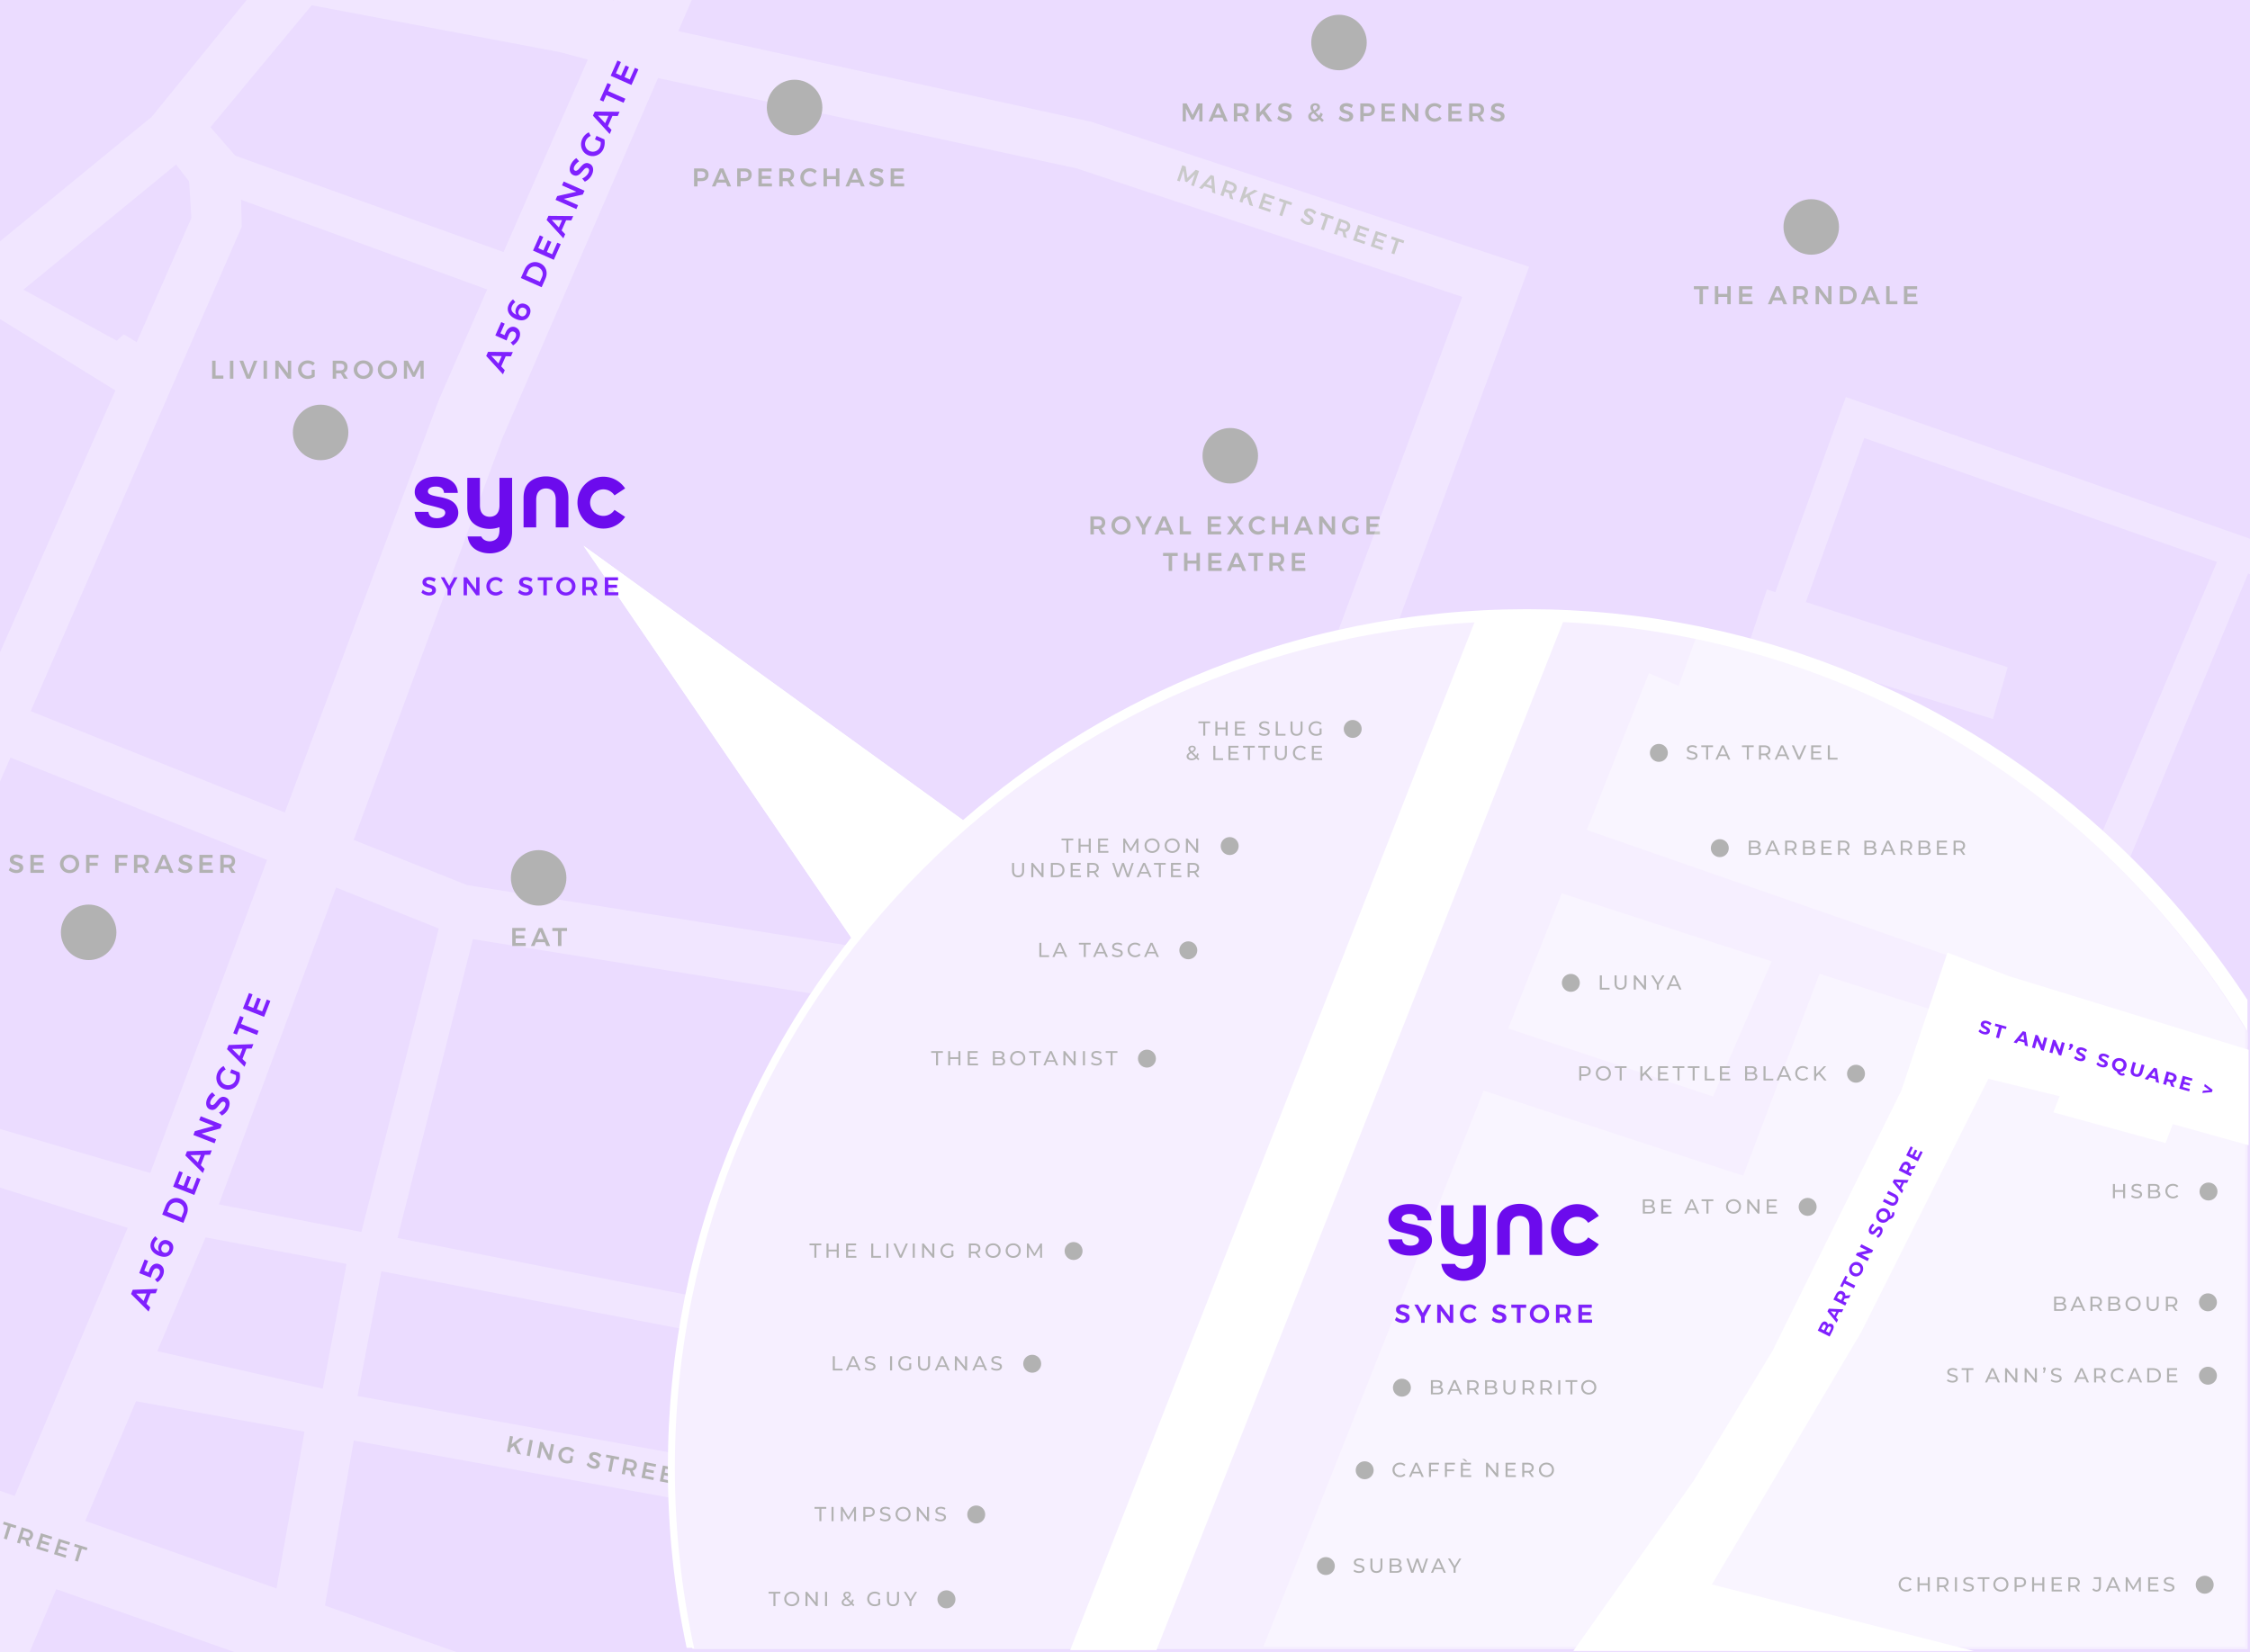 <?xml version="1.0" encoding="UTF-8"?> <svg xmlns="http://www.w3.org/2000/svg" xmlns:xlink="http://www.w3.org/1999/xlink" xmlns:v="https://vecta.io/nano" width="885" height="650"><path d="M0,0h885v650H0V0z" fill="#ebdcff"></path><g fill="#b2b2b2"><path d="M465.036 65.026l1.312.445.676 4.542 3.284-3.198 1.312.445-2.038 6.002-1.054-.358 1.462-4.305-3.122 3.052-.738-.251-.626-4.324-1.461 4.305-1.046-.355 2.039-6zm11.749 10.683l-.1-1.45-2.933-.995-.962 1.088-1.192-.405 4.67-5.108 1.192.405.56 6.884-1.235-.419h0zm-2.287-3.292l2.11.716-.19-2.877-1.92 2.161h0zm9.293 5.67l-.435-2.128a2.09 2.09 0 0 1-.218-.064l-1.354-.46-.599 1.766-1.149-.39 2.038-6.002 2.504.85c.777.264 1.316.648 1.617 1.151s.339 1.085.117 1.742c-.159.469-.396.834-.712 1.097s-.696.41-1.141.445l.646 2.438-1.314-.445h0zm-1.664-3.663l1.354.46c.434.148.798.165 1.091.055s.503-.353.628-.724c.124-.366.103-.679-.063-.94s-.467-.465-.902-.612l-1.355-.46-.753 2.221zm10.752 6.749l-1.381-.469-1.013-3.213-1.295.718-.521 1.535-1.149-.39 2.038-6.002 1.149.39-1.016 2.992 3.726-2.072 1.354.46-3.168 1.755 1.276 4.296zm4.191-5.272l4.399 1.493-.341 1.003-3.249-1.103-.504 1.484 2.915.989-.341 1.003-2.915-.99-.512 1.51 3.352 1.138-.341 1.003-4.501-1.528c0 0 2.038-6.002 2.038-6.002zm6.284 2.134l4.896 1.662-.346 1.021-1.869-.635-1.691 4.982-1.157-.393 1.692-4.982-1.87-.635c0 0 .345-1.02.345-1.02zm12.834 5.591c-.288-.213-.555-.36-.801-.444-.275-.093-.509-.115-.704-.067a.51.51 0 0 0-.386.347c-.056.166-.047.324.027.472.081.159.192.301.327.418.144.128.347.285.61.47a8.07 8.07 0 0 1 .877.699c.22.21.386.469.484.757.104.297.09.636-.041 1.019-.124.366-.33.652-.62.856s-.63.32-1.025.345-.815-.037-1.26-.189c-.469-.159-.896-.402-1.283-.727-.372-.307-.686-.678-.929-1.095l.812-.815a3.72 3.72 0 0 0 .796 1.007c.323.288.647.487.973.598.32.109.593.133.818.072s.373-.197.444-.408c.058-.172.051-.332-.023-.482a1.31 1.31 0 0 0-.333-.414c-.148-.126-.356-.284-.624-.47-.365-.258-.658-.487-.876-.689s-.386-.459-.484-.743c-.104-.293-.092-.629.036-1.006.118-.349.314-.622.588-.819a1.89 1.89 0 0 1 .995-.337c.388-.027.805.035 1.251.186.391.133.76.323 1.095.563.341.243.628.513.859.808l-.803.846c-.246-.293-.511-.546-.8-.758h0zm3.552-.028l4.896 1.662-.346 1.021-1.869-.635-1.691 4.982-1.157-.393 1.692-4.982-1.869-.635.344-1.02h0zm8.715 9.653l-.435-2.127a1.82 1.82 0 0 1-.218-.065l-1.354-.46-.6 1.767-1.149-.39 2.038-6.002 2.503.85c.777.264 1.316.648 1.618 1.152s.339 1.085.115 1.742c-.159.469-.396.834-.711 1.098s-.696.41-1.14.444l.645 2.438-1.312-.447zm-1.663-3.664l1.354.46c.434.148.798.166 1.091.055s.501-.353.628-.724c.124-.366.103-.679-.063-.94s-.468-.465-.902-.612l-1.355-.46-.753 2.221zm7.431-1.072l4.399 1.493-.341 1.003-3.249-1.103-.504 1.484 2.915.989-.341 1.003-2.915-.989-.512 1.51 3.352 1.138-.34 1.003-4.501-1.528 2.037-6.003zm6.954 2.36l4.399 1.493-.341 1.003-3.249-1.103-.503 1.484 2.915.989-.34 1.003-2.915-.989-.513 1.509 3.352 1.138-.34 1.003-4.502-1.528 2.037-6.002zm6.285 2.134l4.897 1.663-.346 1.02-1.869-.635-1.692 4.982-1.157-.393 1.691-4.981-1.87-.635c0 0 .346-1.021.346-1.021z"></path><circle cx="712.424" cy="89.287" r="10.92"></circle><circle cx="483.91" cy="179.308" r="10.92"></circle><path d="M277.971 66.9c.489.425.733 1.026.733 1.801 0 .81-.245 1.439-.733 1.887s-1.179.673-2.07.673h-1.549v2.085h-1.356v-7.084h2.905c.891 0 1.581.213 2.07.638h0zm-.961 2.833c.273-.223.409-.553.409-.992 0-.432-.136-.756-.409-.972s-.667-.324-1.179-.324h-1.478v2.621h1.478c.512.002.905-.11 1.179-.333z"></path><use xlink:href="#B"></use><path d="M294.933 66.9c.489.425.734 1.026.734 1.801 0 .81-.245 1.439-.734 1.887s-1.179.673-2.07.673h-1.549v2.085h-1.356v-7.084h2.905c.891 0 1.581.213 2.07.638h0zm-.961 2.833c.273-.223.409-.553.409-.992 0-.432-.136-.756-.409-.972s-.667-.324-1.179-.324h-1.478v2.621h1.478c.512.002.905-.11 1.179-.333zm4.336-3.471h5.192v1.184h-3.836v1.751h3.441v1.184h-3.441v1.781h3.958v1.184h-5.314v-7.084zm12.641 7.085l-1.225-2.095a2.14 2.14 0 0 1-.253.01h-1.599v2.085h-1.356v-7.084h2.955c.918 0 1.626.212 2.125.637s.749 1.026.749 1.801c0 .553-.12 1.026-.359 1.417s-.589.685-1.048.88l1.559 2.348-1.548.001h0zm-3.077-3.279h1.599c.513 0 .904-.112 1.174-.334s.405-.553.405-.992c0-.432-.135-.756-.405-.972s-.661-.324-1.174-.324h-1.599v2.622zm11.725-2.44c-.341-.162-.687-.243-1.037-.243-.439 0-.84.105-1.204.314a2.28 2.28 0 0 0-.86.865c-.209.367-.314.771-.314 1.209-.004.424.104.841.314 1.209s.496.658.86.87a2.35 2.35 0 0 0 1.204.319c.337 0 .676-.074 1.017-.223a2.91 2.91 0 0 0 .906-.617l.8.891c-.371.378-.803.676-1.295.896-.47.215-.981.327-1.498.329-.682 0-1.306-.162-1.873-.486a3.56 3.56 0 0 1-1.336-1.321c-.324-.557-.486-1.172-.486-1.847s.165-1.289.496-1.842.781-.988 1.351-1.306a3.84 3.84 0 0 1 1.898-.476c.506 0 1.002.101 1.488.304.469.191.893.477 1.245.84l-.79.992c-.25-.289-.545-.515-.886-.677h0zm4.316-1.366h1.356v3.026h3.532v-3.026h1.357v7.084h-1.357v-2.874h-3.532v2.874h-1.356v-7.084z"></path><use xlink:href="#B" x="52.546"></use><path d="M345.789 67.568c-.381-.121-.717-.182-1.007-.182-.323 0-.58.061-.769.182a.57.57 0 0 0-.283.506.67.67 0 0 0 .197.491c.131.132.297.24.496.324a7.52 7.52 0 0 0 .815.278c.479.142.872.284 1.179.425s.569.351.785.627.324.641.324 1.093c0 .432-.116.808-.349 1.128s-.553.565-.961.734-.875.253-1.402.253c-.553 0-1.093-.103-1.619-.309-.504-.193-.97-.472-1.377-.825l.567-1.154c.357.331.759.59 1.204.779s.86.284 1.245.284c.378 0 .675-.073.891-.218a.68.68 0 0 0 .324-.592c0-.202-.066-.369-.197-.501s-.299-.238-.501-.319-.479-.172-.83-.273c-.479-.141-.87-.28-1.174-.415a2.04 2.04 0 0 1-.779-.612c-.216-.273-.324-.633-.324-1.078 0-.411.109-.771.329-1.078s.53-.545.931-.714.865-.253 1.391-.253c.461 0 .92.068 1.361.202a4.64 4.64 0 0 1 1.199.546l-.546 1.184a5.25 5.25 0 0 0-1.12-.513h0zm4.539-1.306h5.192v1.184h-3.836v1.751h3.441v1.184h-3.441v1.781h3.958v1.184h-5.314v-7.084z"></path><use xlink:href="#C"></use><path d="M674.513 112.604h1.356v3.026h3.532v-3.026h1.357v7.084h-1.357v-2.874h-3.532v2.874h-1.356v-7.084z"></path><use xlink:href="#D"></use><path d="M701.474 119.689l-.627-1.498h-3.461l-.627 1.498h-1.406l3.107-7.084h1.406l3.067 7.084h-1.459zm-3.602-2.662h2.49l-1.234-2.975-1.256 2.975zm11.871 2.662l-1.225-2.095a2.13 2.13 0 0 1-.253.01h-1.599v2.085h-1.356v-7.084h2.955c.917 0 1.626.212 2.125.637s.749 1.026.749 1.801c0 .553-.12 1.026-.36 1.417s-.589.685-1.048.88l1.559 2.348-1.547.001h0zm-3.077-3.279h1.599c.513 0 .904-.112 1.174-.334s.405-.553.405-.992c0-.432-.135-.756-.405-.972s-.661-.324-1.174-.324h-1.599v2.622zm12.418-3.806h1.316v7.084h-1.285l-3.643-4.878v4.878h-1.326v-7.084h1.285l3.654 4.888-.001-4.888h0zm9.423.45a3.31 3.31 0 0 1 1.316 1.26c.317.54.475 1.15.475 1.832s-.16 1.29-.481 1.827a3.36 3.36 0 0 1-1.331 1.26c-.567.304-1.211.455-1.933.455h-2.895v-7.084h2.945c.709 0 1.343.15 1.904.45zm-.704 5.142a2.11 2.11 0 0 0 .815-.83c.196-.354.293-.757.293-1.209s-.102-.859-.304-1.22a2.14 2.14 0 0 0-.835-.84c-.354-.199-.751-.299-1.189-.299h-1.569v4.696h1.619c.433 0 .822-.099 1.17-.298h0zm10.257 1.493l-.627-1.498h-3.461l-.627 1.498h-1.406l3.107-7.084h1.407l3.066 7.084h-1.459zm-3.602-2.662h2.49l-1.234-2.975-1.256 2.975zm7.438-4.423h1.356v5.86h3.057v1.225h-4.413v-7.085h0z"></path><use xlink:href="#D" x="64.863"></use><use xlink:href="#E"></use><path d="M442.866 203.542c.563.304 1.034.756 1.361 1.306s.496 1.167.496 1.842-.165 1.29-.496 1.847-.784.997-1.361 1.321-1.216.486-1.918.486-1.341-.162-1.918-.486-1.031-.764-1.361-1.321-.496-1.172-.496-1.847.165-1.289.496-1.842.784-.988 1.361-1.306 1.216-.476 1.918-.476 1.341.159 1.918.476zm-3.102 1.058c-.366.207-.67.507-.881.87-.216.37-.328.792-.323 1.22 0 .445.109.854.329 1.225a2.43 2.43 0 0 0 .881.881c.367.216.767.324 1.199.324.417.002.826-.11 1.184-.324.365-.216.653-.51.866-.881s.319-.779.319-1.225c.005-.428-.105-.849-.319-1.22s-.501-.658-.866-.87-.759-.319-1.184-.319c-.433 0-.834.106-1.205.319zm13.329-1.442l-2.581 4.767v2.318h-1.356v-2.267l-2.642-4.817h1.376l1.933 3.33 1.902-3.33 1.368-.001h0z"></path><use xlink:href="#F"></use><path d="M464.043 203.158h1.356v5.86h3.057v1.225h-4.413v-7.085h0z"></path><use xlink:href="#D" x="-208.992" y="90.554"></use><path d="M482.665 203.158h1.589l1.629 2.328 1.63-2.328h1.609l-2.378 3.39 2.581 3.694h-1.629l-1.812-2.53-1.791 2.53h-1.589l2.551-3.633-2.39-3.451zm13.304 1.366c-.341-.162-.687-.243-1.037-.243-.439 0-.84.105-1.204.314a2.28 2.28 0 0 0-.86.865c-.209.367-.314.771-.314 1.209-.004.424.104.841.314 1.209a2.3 2.3 0 0 0 .86.87c.365.213.781.323 1.204.319.337 0 .676-.074 1.017-.223a2.91 2.91 0 0 0 .906-.617l.8.891c-.371.378-.802.676-1.295.895s-.992.329-1.498.329c-.682 0-1.306-.162-1.873-.486a3.56 3.56 0 0 1-1.336-1.321c-.324-.557-.486-1.172-.486-1.847s.165-1.289.496-1.842c.326-.548.793-.999 1.352-1.306.57-.317 1.203-.476 1.897-.476.506 0 1.002.101 1.488.304.469.191.893.477 1.245.84l-.79.992c-.251-.288-.545-.514-.886-.676h0zm4.316-1.366h1.356v3.026h3.532v-3.026h1.357v7.084h-1.357v-2.874h-3.532v2.874h-1.356v-7.084z"></path><use xlink:href="#F" x="54.834"></use><path d="M523.816 203.158h1.316v7.084h-1.285l-3.644-4.878v4.878h-1.326v-7.084h1.285l3.654 4.888v-4.888zm9.382 3.562h1.184v2.692c-.371.277-.809.501-1.315.673s-1.002.258-1.488.258c-.695 0-1.327-.162-1.898-.486a3.62 3.62 0 0 1-1.351-1.321c-.33-.557-.496-1.172-.496-1.847s.169-1.287.506-1.837.798-.985 1.382-1.305a3.96 3.96 0 0 1 1.938-.481c.506 0 1.005.091 1.498.273s.917.432 1.275.749l-.769 1.002c-.27-.256-.582-.455-.936-.597s-.71-.212-1.068-.212c-.446 0-.856.106-1.229.319a2.34 2.34 0 0 0-.886.875 2.37 2.37 0 0 0-.323 1.215c0 .445.109.854.329 1.225a2.45 2.45 0 0 0 .885.881 2.41 2.41 0 0 0 1.235.324 2.71 2.71 0 0 0 .764-.117c.267-.078.524-.189.764-.329l-.001-1.954h0z"></path><use xlink:href="#D" x="-146.558" y="90.554"></use><path d="M457.465 217.54h5.779v1.204h-2.206v5.88h-1.366v-5.88h-2.206l-.001-1.204h0zm8.258 0h1.356v3.026h3.532v-3.026h1.357v7.084h-1.357v-2.874h-3.532v2.874h-1.356v-7.084zm9.513 0h5.192v1.184h-3.836v1.751h3.441v1.184h-3.441v1.781h3.958v1.184h-5.314v-7.084z"></path><use xlink:href="#F" x="28.48" y="14.382"></use><use xlink:href="#C" x="-175.241" y="104.936"></use><use xlink:href="#E" x="70.379" y="14.382"></use><path d="M508.108 217.54h5.192v1.184h-3.836v1.751h3.441v1.184h-3.441v1.781h3.958v1.184h-5.314v-7.084z"></path><circle cx="526.671" cy="16.724" r="10.92"></circle><use xlink:href="#G"></use><path d="M481.477 47.778l-.627-1.498h-3.461l-.627 1.498h-1.406l3.107-7.084h1.406l3.067 7.084h-1.459zm-3.603-2.661h2.49l-1.234-2.975-1.256 2.975zm11.871 2.661l-1.225-2.095a2.13 2.13 0 0 1-.253.01h-1.599v2.085h-1.356v-7.084h2.955c.918 0 1.626.212 2.125.637s.749 1.026.749 1.801c0 .553-.12 1.026-.359 1.417s-.589.685-1.048.88l1.559 2.348h-1.548v.001zm-3.077-3.278h1.599c.513 0 .904-.112 1.174-.334s.405-.553.405-.992c0-.432-.135-.756-.405-.972s-.661-.324-1.174-.324h-1.599V44.5zm13.805 3.278h-1.629l-2.227-3.036-1.113 1.225v1.812h-1.356v-7.084h1.356v3.532l3.198-3.532h1.599l-2.722 2.996 2.894 4.087h0zM506.348 42c-.381-.121-.717-.182-1.007-.182-.323 0-.581.061-.769.182a.57.57 0 0 0-.283.506c0 .196.065.359.197.491s.297.24.496.324a7.52 7.52 0 0 0 .815.278c.479.142.872.284 1.179.425s.569.351.784.627.324.641.324 1.093c0 .432-.116.808-.35 1.128a2.19 2.19 0 0 1-.961.734c-.408.169-.875.253-1.402.253-.553 0-1.093-.103-1.619-.309-.504-.193-.97-.472-1.377-.825l.567-1.154c.357.331.759.59 1.204.779s.86.284 1.245.284c.378 0 .675-.073.891-.218s.323-.342.323-.592c0-.202-.065-.369-.197-.501-.144-.139-.314-.248-.501-.319-.202-.081-.479-.172-.83-.273-.479-.141-.87-.28-1.174-.415s-.573-.347-.779-.612c-.216-.273-.323-.633-.323-1.078 0-.411.109-.771.329-1.078s.53-.545.931-.714.865-.253 1.391-.253c.461 0 .92.068 1.361.202a4.64 4.64 0 0 1 1.199.546l-.546 1.184c-.364-.22-.737-.392-1.118-.513h0zm13.688 6.011l-1.073-1.063c-.634.594-1.336.891-2.105.891-.425 0-.811-.086-1.159-.258a2.02 2.02 0 0 1-.82-.719c-.199-.307-.298-.653-.298-1.037 0-.445.133-.818.4-1.118s.633-.575 1.098-.825c-.223-.31-.386-.595-.491-.855s-.156-.514-.156-.764c0-.486.172-.879.516-1.179s.803-.45 1.376-.45a2.32 2.32 0 0 1 .961.192c.267.114.495.302.658.542.155.233.233.498.233.795 0 .439-.149.801-.446 1.088s-.715.565-1.255.835l1.376 1.427c.223-.337.418-.749.587-1.235l.86.638a5.59 5.59 0 0 1-.708 1.316l1.124 1.093-.678.686h0zm-1.781-1.761l-1.64-1.71c-.303.176-.536.356-.698.542-.158.177-.245.406-.243.643a1.03 1.03 0 0 0 .354.81 1.28 1.28 0 0 0 .88.314c.466-.002.915-.201 1.347-.599zm-1.306-2.823c.378-.196.668-.39.87-.582a.91.91 0 0 0 .304-.683c0-.216-.072-.39-.217-.521s-.336-.197-.572-.197c-.257 0-.464.078-.623.233s-.238.351-.238.587c.001.329.159.717.476 1.163zM530.506 42c-.381-.121-.717-.182-1.007-.182-.324 0-.581.061-.77.182a.57.57 0 0 0-.283.506c-.004.184.067.361.197.491s.297.24.496.324a7.52 7.52 0 0 0 .815.278c.479.142.872.284 1.179.425s.569.351.784.627.324.641.324 1.093c0 .432-.117.808-.35 1.128s-.553.565-.961.734-.875.253-1.402.253c-.553 0-1.093-.103-1.619-.309-.504-.193-.97-.472-1.377-.825l.567-1.154c.357.331.759.59 1.204.779s.86.284 1.245.284c.378 0 .675-.073.891-.218s.323-.342.323-.592c0-.202-.065-.369-.197-.501-.144-.139-.314-.248-.501-.319-.202-.081-.479-.172-.83-.273-.479-.141-.87-.28-1.174-.415s-.573-.347-.779-.612c-.216-.273-.323-.633-.323-1.078 0-.411.109-.771.329-1.078s.53-.545.931-.714.865-.253 1.392-.253c.461 0 .92.068 1.361.202a4.64 4.64 0 0 1 1.199.546l-.546 1.184c-.364-.22-.737-.392-1.118-.513h0zm9.513-.668c.489.425.734 1.026.734 1.801 0 .81-.245 1.439-.734 1.887s-1.179.673-2.07.673H536.4v2.085h-1.356v-7.084h2.905c.891 0 1.581.213 2.07.638zm-.961 2.833c.273-.223.409-.553.409-.992 0-.432-.136-.756-.409-.972s-.667-.324-1.179-.324h-1.478V44.5h1.478c.512 0 .905-.112 1.179-.335zm4.336-3.471h5.192v1.184h-3.836v1.751h3.441v1.184h-3.441v1.781h3.958v1.184h-5.314c0 0 0-7.084 0-7.084zm13.147 0h1.315v7.084h-1.285l-3.643-4.878v4.878h-1.326v-7.084h1.285l3.654 4.888v-4.888zm8.82 1.366c-.341-.162-.687-.243-1.037-.243-.439 0-.84.105-1.204.314a2.28 2.28 0 0 0-.86.865c-.209.367-.314.771-.314 1.209-.004.424.104.841.314 1.209a2.3 2.3 0 0 0 .86.87c.365.213.781.323 1.204.319.337 0 .676-.074 1.017-.223a2.91 2.91 0 0 0 .906-.617l.799.891c-.371.378-.802.676-1.295.895s-.992.329-1.498.329c-.682 0-1.306-.162-1.873-.486a3.56 3.56 0 0 1-1.336-1.321c-.324-.557-.486-1.172-.486-1.847s.165-1.289.496-1.842.793-.999 1.352-1.306a3.84 3.84 0 0 1 1.898-.476c.506 0 1.002.101 1.488.304.469.191.893.477 1.245.84l-.79.992c-.25-.288-.545-.514-.886-.676h0zm4.317-1.366h5.192v1.184h-3.836v1.751h3.441v1.184h-3.441v1.781h3.958v1.184h-5.313l-.001-7.084h0zm12.64 7.084l-1.225-2.095a2.13 2.13 0 0 1-.253.01h-1.599v2.085h-1.356v-7.084h2.955c.917 0 1.626.212 2.125.637s.749 1.026.749 1.801c0 .553-.12 1.026-.36 1.417s-.589.685-1.048.88l1.559 2.348h-1.547v.001zm-3.077-3.278h1.599c.513 0 .904-.112 1.174-.334s.405-.553.405-.992c0-.432-.135-.756-.405-.972s-.661-.324-1.174-.324h-1.599V44.5zm10.814-2.5c-.381-.121-.717-.182-1.007-.182-.323 0-.58.061-.769.182a.57.57 0 0 0-.283.506c-.004.184.067.361.197.491s.297.24.496.324a7.52 7.52 0 0 0 .815.278c.479.142.872.284 1.179.425s.569.351.784.627.324.641.324 1.093c0 .432-.116.808-.349 1.128s-.553.565-.961.734-.875.253-1.402.253c-.553 0-1.093-.103-1.619-.309-.504-.193-.97-.472-1.377-.825l.567-1.154c.357.331.759.59 1.204.779s.86.284 1.245.284c.378 0 .675-.073.891-.218s.323-.342.323-.592c0-.202-.065-.369-.197-.501-.144-.139-.314-.248-.501-.319-.202-.081-.479-.172-.83-.273-.479-.141-.87-.28-1.174-.415s-.573-.347-.779-.612c-.216-.273-.324-.633-.324-1.078 0-.411.109-.771.329-1.078s.53-.545.931-.714.865-.253 1.391-.253c.459 0 .913.067 1.361.202a4.64 4.64 0 0 1 1.199.546l-.546 1.184c-.351-.215-.726-.387-1.118-.513h0z"></path><circle cx="34.871" cy="366.807" r="10.92"></circle><circle cx="126.105" cy="170.132" r="10.92"></circle><path d="M83.439 141.901h1.356v5.86h3.057v1.225h-4.413v-7.085zm6.994 0h1.356v7.084h-1.356v-7.084zm3.765 0h1.458l2.085 5.576 2.105-5.576h1.397l-2.833 7.084h-1.407l-2.805-7.084h0zm9.462 0h1.356v7.084h-1.356v-7.084zm9.555 0h1.315v7.084h-1.285l-3.643-4.878v4.878h-1.326v-7.084h1.285l3.654 4.888v-4.888zm9.381 3.562h1.184v2.692c-.371.277-.809.501-1.316.673a4.63 4.63 0 0 1-1.488.258c-.695 0-1.328-.162-1.898-.486a3.62 3.62 0 0 1-1.351-1.321c-.33-.557-.496-1.172-.496-1.847s.168-1.287.506-1.837.798-.985 1.382-1.305 1.23-.481 1.938-.481c.506 0 1.005.091 1.498.273s.918.432 1.275.749l-.769 1.002c-.27-.256-.582-.455-.936-.597s-.71-.212-1.067-.212c-.431-.004-.855.106-1.23.319a2.34 2.34 0 0 0-.886.875 2.37 2.37 0 0 0-.323 1.215c0 .445.109.854.329 1.225s.514.665.885.881a2.41 2.41 0 0 0 1.235.324 2.71 2.71 0 0 0 .764-.117c.266-.077.521-.187.764-.329v-1.954z"></path><use xlink:href="#H"></use><path d="M144.836 142.285a3.53 3.53 0 0 1 1.361 1.306c.33.553.496 1.167.496 1.842s-.165 1.29-.496 1.847-.784.997-1.361 1.321-1.216.486-1.918.486-1.341-.162-1.918-.486-1.031-.764-1.361-1.321-.496-1.172-.496-1.847.165-1.289.496-1.842.784-.988 1.361-1.306 1.216-.476 1.918-.476 1.341.159 1.918.476zm-3.102 1.058c-.366.207-.67.507-.881.87s-.323.774-.323 1.22.109.854.329 1.225a2.44 2.44 0 0 0 .881.881c.367.216.767.324 1.199.324.417.002.826-.11 1.184-.324.365-.216.653-.51.866-.881s.319-.779.319-1.225c.005-.428-.105-.849-.319-1.22s-.501-.658-.866-.87-.759-.319-1.184-.319a2.37 2.37 0 0 0-1.205.319zm12.565-1.058a3.53 3.53 0 0 1 1.361 1.306c.33.553.496 1.167.496 1.842s-.165 1.29-.496 1.847-.784.997-1.361 1.321-1.216.486-1.918.486-1.341-.162-1.918-.486-1.031-.764-1.361-1.321-.496-1.172-.496-1.847.165-1.289.496-1.842.784-.988 1.361-1.306 1.216-.476 1.918-.476a3.93 3.93 0 0 1 1.918.476zm-3.102 1.058c-.366.207-.67.507-.881.87s-.323.774-.323 1.22.109.854.329 1.225a2.44 2.44 0 0 0 .881.881c.367.216.767.324 1.199.324.417.002.826-.11 1.184-.324.365-.216.653-.51.866-.881s.319-.779.319-1.225c.005-.428-.105-.849-.319-1.22s-.501-.658-.866-.87-.759-.319-1.184-.319c-.433 0-.834.106-1.205.319z"></path><use xlink:href="#G" x="-306.335" y="101.207"></use><path d="M7.413 337.63c-.381-.122-.717-.182-1.007-.182-.323 0-.58.06-.769.182a.57.57 0 0 0-.283.506c0 .196.065.359.197.491s.297.24.496.324.471.177.815.278c.479.141.872.283 1.179.425s.569.351.784.627.324.641.324 1.093c0 .432-.116.808-.349 1.128s-.553.565-.961.733-.875.253-1.402.253c-.553 0-1.093-.103-1.619-.309a4.65 4.65 0 0 1-1.377-.824l.567-1.154c.357.331.759.59 1.204.779s.86.283 1.245.283c.378 0 .675-.073.891-.218a.68.68 0 0 0 .324-.592c0-.202-.066-.369-.197-.501-.144-.139-.314-.248-.501-.319-.202-.081-.479-.172-.83-.273a9.91 9.91 0 0 1-1.174-.415c-.303-.135-.563-.339-.779-.612s-.324-.633-.324-1.078c0-.411.109-.771.329-1.078s.53-.545.931-.714.865-.253 1.391-.253c.459 0 .912.068 1.361.202.424.124.828.308 1.199.547l-.546 1.184c-.365-.22-.738-.392-1.119-.513h0z"></path><use xlink:href="#D" x="-672.074" y="223.72"></use><path d="M29.293 336.709c.563.304 1.034.756 1.361 1.306s.496 1.167.496 1.842-.165 1.291-.496 1.847-.784.997-1.361 1.321-1.216.486-1.918.486-1.341-.162-1.918-.486-1.031-.764-1.361-1.321-.496-1.172-.496-1.847a3.52 3.52 0 0 1 .496-1.842c.331-.553.784-.988 1.361-1.306s1.216-.475 1.918-.475 1.342.158 1.918.475zm-3.101 1.058c-.366.207-.67.507-.881.87a2.35 2.35 0 0 0-.324 1.219c0 .445.109.854.329 1.225a2.44 2.44 0 0 0 .881.881c.367.216.767.324 1.199.324.417.002.826-.11 1.184-.324.365-.216.653-.509.866-.881s.319-.779.319-1.225-.106-.852-.319-1.219-.501-.658-.866-.87-.759-.319-1.184-.319c-.432 0-.834.106-1.204.319zm7.671-1.443h4.888l-.01 1.184h-3.522v1.913h3.208v1.184h-3.208v2.803h-1.356v-7.084h0zm11.416 0h4.888l-.01 1.184h-3.522v1.913h3.208v1.184h-3.208v2.803h-1.356v-7.084h0zm11.851 7.085l-1.224-2.095a2.14 2.14 0 0 1-.253.01h-1.599v2.085h-1.356v-7.084h2.955c.918 0 1.626.213 2.125.638s.749 1.026.749 1.801c0 .553-.12 1.026-.359 1.417s-.589.685-1.048.88l1.559 2.348H57.13h0zm-3.077-3.279h1.599c.513 0 .904-.112 1.174-.334s.405-.553.405-.991c0-.432-.135-.756-.405-.972s-.661-.324-1.174-.324h-1.599v2.621zm12.722 3.279l-.627-1.498h-3.461l-.627 1.498h-1.407l3.107-7.084h1.407l3.067 7.084h-1.459 0zm-3.603-2.662h2.49l-1.234-2.975-1.256 2.975zm10.723-3.117c-.381-.122-.717-.182-1.007-.182-.324 0-.581.06-.769.182a.57.57 0 0 0-.283.506.67.67 0 0 0 .197.491c.132.132.297.24.496.324s.471.177.815.278c.479.141.872.283 1.179.425a2.11 2.11 0 0 1 .784.627c.216.277.324.641.324 1.093 0 .432-.117.808-.35 1.128s-.553.565-.961.733-.875.253-1.402.253c-.553 0-1.093-.103-1.619-.309a4.65 4.65 0 0 1-1.377-.824l.567-1.154c.357.331.759.59 1.204.779s.86.283 1.245.283c.378 0 .675-.073.891-.218s.323-.342.323-.592c0-.202-.066-.369-.197-.501-.144-.139-.314-.248-.501-.319-.202-.081-.479-.172-.83-.273a9.91 9.91 0 0 1-1.174-.415c-.303-.135-.563-.339-.779-.612s-.324-.633-.324-1.078c0-.411.109-.771.329-1.078s.53-.545.931-.714.865-.253 1.391-.253c.459 0 .912.068 1.361.202s.849.317 1.199.547l-.546 1.184c-.363-.22-.736-.392-1.117-.513h0zm4.539-1.306h5.192v1.184H79.79v1.751h3.441v1.184H79.79v1.781h3.958v1.184h-5.314v-7.084h0zm12.64 7.085l-1.224-2.095a2.14 2.14 0 0 1-.253.01h-1.599v2.085h-1.356v-7.084h2.955c.918 0 1.626.213 2.125.638s.749 1.026.749 1.801c0 .553-.12 1.026-.359 1.417s-.589.685-1.048.88l1.559 2.348h-1.549 0zm-3.076-3.279h1.599c.513 0 .904-.112 1.174-.334s.405-.553.405-.991c0-.432-.135-.756-.405-.972s-.661-.324-1.174-.324h-1.599v2.621z"></path></g><g opacity=".3" fill="#fff"><path d="M429.248 47.934L267.069 12.321l-.267-.126L272.07 0h-30.601l-.093.213-.453-.213H97.025L59.683 45.97 0 94.951v30.557l45.401 28.106L0 256.67v50.786l4.108-9.43 100.96 40.311-45.966 123.17L0 444.168v23.059l50.223 15.825L5.777 588.571 0 586.53V650h11.618l10.516-24.784L92.297 650h87.37l-51.863-18.322 11.334-64.928 126.087 22.788c-.132-3.825-.199-7.652-.202-11.479l.065-6.31-124.463-22.514 9.378-49.107 119.541 22.944c.74-4.45 1.572-8.869 2.486-13.258l-115.691-22.75 29.651-117.575 136.274 21.876c4.399-6.484 9.025-12.811 13.868-18.97l-152.438-24.164-44.586-17.775 58.411-157.898L258.807 30.7l164.705 35.543 151.653 50.533L524.5 253.229c7.926-1.788 15.914-3.285 23.95-4.486l52.996-143.795-171.962-56.935-.236-.079zM9.21 113.947L69.248 64.72h0l5.138 6.647.901 14.408-21.526 48.864-5.052-3.108-2.801 2.52L9.21 113.947zm99.55 511.004l-75.237-26.579 19.984-47.099 66.275 11.979-11.022 61.699zm18.191-78.601L61.855 531.6l19.001-44.781 55.468 10.453-9.373 49.078zm45.656-181.046h0l-30.472 119.389-56.068-10.849 46.122-124.679 40.418 16.139zm.037-208.047l-60.608 162.404-99.989-39.862L95.081 89.182l-.246-10.586 96.796 35.278-18.987 43.383zm25.421-58.082L92.528 61.253l-9.766-11.208L122.586 2.07l97.648 18.427 10.975 2.948-33.144 75.73zm527.973 57.039h0l-27.728 76.784-3.317-1.072-8.322 24.967c6.948 1.898 13.806 4.015 20.565 6.344l1.305-3.869 75.322 23.504 5.818-20.363-79.375-25.637 22.965-64.551 138.755 48.747-47.648 112.189c3.678 3.392 7.28 6.866 10.803 10.42l49.085-118.045.734.282v-13.937l-158.962-55.763z"></path></g><path d="M180.243 201.371c0-.051 0-.105-.012-.157s-.016-.144-.027-.217l-.055-.334-.05-.224c0-.035-.015-.068-.025-.102-.177-.712-.509-1.376-.969-1.945-1.169-1.425-2.714-2.048-4.855-2.579-2.244-.559-5.266-.757-5.824-1.972-.033-.086-.06-.176-.079-.267 0-.029 0-.055-.01-.082-.025-.192-.013-.39.037-.578.129-.373.377-.695.705-.916.555-.379 1.336-.569 2.339-.569 2.006 0 3.085.83 3.239 2.489h5.422c-.1-1.968-.916-3.527-2.447-4.679s-3.564-1.726-6.1-1.724-4.57.581-6.1 1.742-2.299 2.597-2.305 4.306a4.35 4.35 0 0 0 1.244 3.114 6.67 6.67 0 0 0 2.966 1.705c1.802.55 6.57 1.456 7.337 2.278.333.334.496.8.44 1.268-.089.546-.408 1.028-.877 1.322-.603.415-1.395.623-2.374.623-2.033 0-3.146-.83-3.342-2.489h-5.431c.151 2.061 1.016 3.643 2.596 4.747s3.608 1.654 6.081 1.654 4.504-.557 6.1-1.671c1.337-.938 2.112-2.114 2.325-3.523h0a5.3 5.3 0 0 0 .051-1.22h0zm34.508-13.948c-2.448.008-4.97.749-6.685 2.428-1.462 1.433-2.132 3.51-2.132 6.13v11.517h4.976v-10.812c0-1.531.371-2.722 1.169-3.51.692-.683 1.693-1.002 2.675-1.002s1.977.321 2.675 1.002c.804.792 1.169 1.984 1.169 3.51v10.812h4.977v-11.517c0-2.615-.669-4.698-2.132-6.13-1.727-1.679-4.244-2.419-6.692-2.428zm-18.291.574v10.812c0 1.531-.371 2.724-1.169 3.51-.692.683-1.693 1.002-2.675 1.002s-1.979-.321-2.675-1.002c-.804-.792-1.169-1.986-1.169-3.51v-10.812h-4.974v11.521c0 2.615.669 4.698 2.132 6.13 1.715 1.671 4.238 2.42 6.685 2.428a11.25 11.25 0 0 0 3.844-.677v1.12s.049 1.716-.64 2.841c-.334.557-1.372 1.588-3.204 1.602-.976.008-1.979-.321-2.675-1.002a3.4 3.4 0 0 1-.643-.901h-5.365c.263 1.733.911 3.159 1.998 4.221 1.715 1.68 4.238 2.42 6.685 2.428s4.949-.78 6.663-2.46c1.464-1.433 2.155-3.483 2.155-6.098v-21.154h-4.973v.001zm45.239 12.614c-1.577 2.411-4.809 3.087-7.22 1.509s-3.087-4.809-1.509-7.221 4.809-3.087 7.22-1.509c.602.394 1.116.908 1.509 1.509l4.178-2.736a10.21 10.21 0 0 0-14.13-2.949 10.21 10.21 0 0 0-2.948 14.129c3.089 4.714 9.413 6.034 14.129 2.949 1.175-.77 2.18-1.774 2.949-2.949l-4.178-2.732h0z" fill="#6c0bed"></path><g fill="#b2b2b2"><circle cx="211.865" cy="345.38" r="10.92"></circle><use xlink:href="#D" x="-482.55" y="252.484"></use><use xlink:href="#B" x="-71.197" y="298.826"></use><use xlink:href="#C" x="-449.001" y="252.484"></use><circle cx="312.539" cy="42.292" r="10.92"></circle></g><path d="M61.273 508.813l-2.051.048-1.595 4.071 1.472 1.428-.648 1.655-6.9-6.918.649-1.655 9.745-.342-.672 1.713h0zm-4.79 3.01l1.147-2.928-4.068.081 2.921 2.847zm3.315-13.859c.401-.392.844-.642 1.33-.748s.971-.067 1.455.123c.563.221 1.006.55 1.329.988.326.447.516.979.546 1.532.042.584-.066 1.201-.32 1.852-.205.523-.508 1.035-.909 1.531a5.97 5.97 0 0 1-1.31 1.224l-1.003-1.121c.418-.248.783-.545 1.097-.888a3.62 3.62 0 0 0 .708-1.123c.205-.524.246-.986.124-1.386s-.394-.683-.815-.847c-.405-.159-.777-.131-1.117.084s-.627.619-.86 1.214l-.413 1.142-.359 1.109-4.511-1.767 2.098-5.357 1.393.546-1.521 3.881 1.655.649.434-1.107c.245-.629.568-1.139.969-1.531h0zm1.532-9.813c-.214.28-.388.588-.517.916-.292.746-.262 1.406.09 1.978s.965 1.017 1.84 1.333a2.24 2.24 0 0 1-.484-1.2c-.042-.442.036-.917.235-1.425.324-.825.823-1.385 1.496-1.679s1.415-.284 2.224.033c.572.224 1.021.543 1.349.955s.526.905.574 1.426c.054.539-.035 1.105-.268 1.701-.277.706-.678 1.253-1.206 1.642s-1.15.6-1.869.634-1.502-.114-2.351-.447c-.881-.345-1.594-.796-2.141-1.353s-.892-1.18-1.039-1.87-.075-1.402.214-2.14c.178-.447.411-.87.692-1.26.294-.411.607-.748.939-1.012l.953 1.073c-.27.177-.514.409-.731.695h0zm2.222 3.774a1.46 1.46 0 0 0 .886.856c.235.101.485.135.75.101s.514-.145.748-.332.42-.46.56-.817c.187-.477.205-.909.055-1.297s-.459-.674-.927-.858c-.436-.171-.838-.17-1.203.003s-.64.493-.823.961c-.198.509-.214.97-.046 1.383h0zm3.005-19.568a4.17 4.17 0 0 1 2.089-.967c.781-.124 1.572-.029 2.374.285s1.443.783 1.927 1.407a4.25 4.25 0 0 1 .869 2.145c.096.806-.022 1.635-.355 2.484l-1.334 3.404-8.332-3.264 1.357-3.464c.325-.833.794-1.51 1.405-2.03h0zm5.722 3.196c-.074-.5-.274-.947-.6-1.341a3.1 3.1 0 0 0-1.287-.902c-.532-.209-1.056-.277-1.574-.204-.505.065-.981.271-1.373.595s-.697.745-.899 1.261l-.723 1.845 5.523 2.164.746-1.904c.199-.509.262-1.013.187-1.514h0zm-4.181-8.689l2.392-6.106 1.393.546-1.768 4.511 2.06.807 1.586-4.047 1.392.546-1.585 4.047 2.095.821 1.823-4.654 1.393.546-2.448 6.249-8.333-3.266zm14.53-12.555l-2.051.048-1.595 4.07 1.472 1.428-.648 1.655-6.9-6.918.648-1.655 9.745-.342-.671 1.714zm-4.791 3.011l1.147-2.929-4.068.082 2.921 2.847zm.502-16.595l.606-1.548 8.332 3.265-.592 1.512-7.416 2.037 5.737 2.248-.611 1.56-8.332-3.265.592-1.512 7.433-2.044-5.749-2.253h0zm5.18-8.7c-.318.392-.545.759-.678 1.1-.149.381-.196.711-.14.989a.72.72 0 0 0 .465.566c.23.091.453.088.668-.006s.418-.239.61-.434.425-.471.702-.83c.387-.497.735-.895 1.043-1.19a2.67 2.67 0 0 1 1.1-.634c.425-.126.903-.085 1.435.123.508.199.896.51 1.166.931s.41.91.42 1.468-.106 1.146-.349 1.766c-.255.651-.624 1.238-1.109 1.762s-1.02.937-1.605 1.24l-1.095-1.198c.549-.264 1.047-.622 1.472-1.058s.729-.881.907-1.333c.174-.444.225-.827.155-1.148s-.254-.538-.547-.653c-.238-.093-.465-.093-.68.001s-.417.241-.606.443l-.703.85c-.387.498-.73.895-1.029 1.19a2.57 2.57 0 0 1-1.079.634c-.421.128-.894.089-1.417-.115-.484-.19-.856-.485-1.116-.884s-.396-.874-.41-1.424.101-1.134.343-1.753c.212-.539.5-1.042.866-1.508a5.81 5.81 0 0 1 1.195-1.159l1.141 1.189a6.33 6.33 0 0 0-1.125 1.075h0zm6.961-9.952l.546-1.393 3.167 1.241c.154.564.215 1.183.185 1.858s-.158 1.297-.382 1.869c-.32.817-.803 1.487-1.446 2.007a4.58 4.58 0 0 1-2.177.981c-.807.133-1.607.043-2.401-.268-.765-.29-1.433-.789-1.927-1.441s-.791-1.393-.899-2.226a5.01 5.01 0 0 1 .328-2.502c.233-.594.571-1.139 1.011-1.635.413-.474.911-.866 1.469-1.155l.824 1.367a3.7 3.7 0 0 0-1.134.826c-.33.351-.577.737-.742 1.157a3.09 3.09 0 0 0-.191 1.594c.073.529.288 1.028.621 1.445.337.425.764.739 1.28.94.523.205 1.054.265 1.591.178a3.07 3.07 0 0 0 1.443-.636c.426-.337.742-.771.95-1.303.112-.286.184-.603.216-.952s.02-.703-.035-1.05l-2.297-.902h0zm8.526-9.566l-2.051.048-1.595 4.071 1.473 1.428-.648 1.654-6.901-6.918.649-1.654 9.745-.343-.672 1.714h0zm-4.791 3.01l1.148-2.928-4.069.081 2.921 2.847h0zm-2.468-9.013l2.663-6.796 1.417.555-1.017 2.595 6.916 2.71-.63 1.607-6.915-2.71-1.016 2.594-1.418-.555zm3.805-9.712l2.392-6.107 1.393.546-1.768 4.511 2.06.807 1.586-4.047 1.392.546-1.585 4.047 2.095.821 1.823-4.654 1.393.546-2.448 6.249-8.333-3.265h0zM200.97 140.194l-2.051-.043-1.775 3.996 1.408 1.492-.721 1.624-6.586-7.219.721-1.624 9.75.092-.746 1.682h0zm-4.919 2.795l1.276-2.874-4.068-.1 2.792 2.974zm3.927-13.698c.418-.374.872-.603 1.362-.689s.973-.023 1.448.188c.553.246.982.594 1.284 1.046s.463.97.478 1.555-.119 1.197-.403 1.836a5.82 5.82 0 0 1-.976 1.49c-.422.479-.876.867-1.363 1.164l-.952-1.164c.429-.229.807-.509 1.135-.839s.581-.694.757-1.091c.228-.514.29-.974.185-1.379s-.363-.7-.776-.883c-.397-.177-.77-.165-1.12.034s-.654.59-.914 1.175l-.464 1.123-.408 1.092-4.428-1.966 2.334-5.258 1.367.607-1.692 3.809 1.624.721.483-1.087c.276-.615.622-1.11 1.039-1.484h0zm1.968-9.736c-.229.276-.416.573-.558.893-.325.732-.325 1.392.002 1.98s.92 1.059 1.778 1.412c-.26-.355-.41-.779-.431-1.219s.078-.914.299-1.413c.36-.81.883-1.347 1.569-1.612s1.426-.22 2.221.133c.561.249.996.587 1.306 1.013s.48.91.51 1.45-.084 1.103-.343 1.687c-.308.693-.734 1.222-1.278 1.587s-1.176.548-1.895.55-1.495-.182-2.329-.552c-.865-.384-1.557-.866-2.078-1.447s-.84-1.218-.955-1.913-.013-1.404.309-2.129c.187-.421.436-.83.748-1.227s.64-.721.983-.97l.904 1.115a2.96 2.96 0 0 0-.762.662zm2.051 3.869a1.46 1.46 0 0 0 .848.894c.23.112.479.157.744.135s.52-.121.762-.298.441-.441.596-.791c.208-.468.245-.898.112-1.293s-.429-.694-.888-.898c-.428-.19-.828-.207-1.201-.051s-.661.465-.865.924c-.221.498-.257.958-.108 1.378zm3.873-19.416c.615-.484 1.352-.787 2.13-.873.785-.089 1.572.041 2.359.39s1.408.847 1.862 1.491.713 1.373.772 2.183-.095 1.632-.465 2.465l-1.484 3.342-8.178-3.632 1.51-3.4c.362-.818.861-1.473 1.494-1.966h0zm5.574 3.448c-.049-.496-.236-.969-.54-1.365-.308-.407-.724-.727-1.246-.959s-1.043-.324-1.564-.275-.987.227-1.398.534-.73.713-.955 1.22l-.804 1.811 5.421 2.407.83-1.87a2.9 2.9 0 0 0 .256-1.503h0zm-3.79-8.866l2.661-5.994 1.367.607-1.966 4.428 2.021.897 1.764-3.973 1.367.608-1.764 3.972 2.057.913 2.029-4.569 1.366.607-2.724 6.134-8.178-3.63h0zm15.073-11.896l-2.051-.044-1.774 3.996 1.407 1.492-.721 1.624-6.585-7.219.721-1.624 9.75.092-.747 1.683zm-4.919 2.795l1.276-2.874-4.068-.1 2.792 2.974zm1.239-16.557l.675-1.519 8.178 3.632-.659 1.484-7.499 1.705 5.632 2.501-.68 1.53-8.178-3.632.659-1.484 7.516-1.712-5.644-2.505h0zm5.562-8.461c-.335.378-.577.734-.726 1.069-.166.374-.227.701-.184.982a.72.72 0 0 0 .439.587.84.84 0 0 0 .668.023c.219-.085.429-.22.628-.406s.446-.453.739-.798c.409-.481.774-.861 1.095-1.143s.697-.476 1.127-.584.906-.045 1.428.186c.498.222.873.548 1.124.982s.369.929.354 1.486-.156 1.141-.426 1.748c-.284.638-.679 1.209-1.187 1.711a5.81 5.81 0 0 1-1.658 1.166l-1.041-1.246c.564-.243 1.071-.574 1.517-.991s.768-.848.965-1.292c.193-.436.263-.816.205-1.14s-.229-.549-.517-.677a.86.86 0 0 0-.68-.029c-.219.084-.427.223-.625.415s-.444.465-.74.818c-.409.481-.769.861-1.081 1.142s-.696.484-1.107.586c-.426.109-.896.05-1.41-.178-.475-.211-.834-.522-1.076-.933s-.357-.891-.346-1.44.151-1.129.421-1.736c.236-.53.546-1.019.932-1.467s.801-.817 1.246-1.104l1.086 1.238c-.445.305-.834.648-1.17 1.025h0zm7.397-9.633l.607-1.367 3.108 1.38c.129.57.163 1.191.103 1.864s-.216 1.289-.465 1.85a4.76 4.76 0 0 1-1.534 1.942c-.666.492-1.405.787-2.217.883s-1.608-.029-2.387-.375-1.399-.855-1.861-1.526-.728-1.426-.799-2.264.075-1.666.438-2.484a5.43 5.43 0 0 1 1.083-1.589c.463-.475.97-.838 1.518-1.088l.763 1.401c-.435.182-.832.445-1.169.775-.346.336-.61.711-.793 1.124-.228.514-.316 1.041-.262 1.583s.239 1.032.557 1.471a3 3 0 0 0 1.236.997c.514.228 1.041.311 1.582.248a3.08 3.08 0 0 0 1.47-.571 3.04 3.04 0 0 0 1.007-1.26c.131-.3.217-.617.257-.942.047-.347.052-.698.012-1.051 0 0-2.254-1.001-2.254-1.001zm8.943-9.177l-2.051-.043-1.775 3.996 1.408 1.492-.721 1.624-6.586-7.219.721-1.624 9.75.092-.746 1.682h0zm-4.92 2.795l1.276-2.874-4.068-.1 2.792 2.974zm-2.065-9.114l2.963-6.672 1.39.617-1.131 2.547 6.788 3.014-.701 1.578-6.788-3.014-1.131 2.547-1.39-.617zm4.233-9.534l2.662-5.994 1.367.607-1.967 4.428 2.021.898 1.764-3.973 1.367.607-1.764 3.973 2.057.913 2.029-4.569 1.366.607-2.724 6.134-8.178-3.631h0z" fill="#7f20fe"></path><path d="M204.945 572.233l-1.432-.277-1.439-3.045-1.186.886-.308 1.591-1.192-.23 1.205-6.223 1.191.23-.6 3.103 3.41-2.559 1.404.272-2.902 2.169 1.849 4.083h0zm3.436-5.791l1.191.231-1.205 6.223-1.191-.23 1.205-6.224h0zm8.392 1.624l1.156.224-1.204 6.223-1.13-.218-2.371-4.904-.829 4.285-1.164-.226 1.204-6.223 1.13.218 2.378 4.915.83-4.294h0zm7.636 4.725l1.04.201-.458 2.365c-.372.18-.797.302-1.27.368s-.924.056-1.35-.026c-.611-.118-1.139-.368-1.584-.749s-.767-.845-.962-1.39a3.18 3.18 0 0 1-.122-1.707c.103-.57.365-1.1.756-1.528a3.25 3.25 0 0 1 1.436-.912 3.54 3.54 0 0 1 1.784-.093c.449.088.879.255 1.269.495a3.57 3.57 0 0 1 .994.875l-.847.75c-.193-.272-.433-.499-.721-.684a2.53 2.53 0 0 0-.901-.368c-.391-.075-.77-.052-1.134.071s-.674.329-.927.619a2.11 2.11 0 0 0-.491 1.012c-.076.391-.049.768.08 1.131a2.17 2.17 0 0 0 .629.924 2.19 2.19 0 0 0 1.029.494c.213.041.443.05.691.028a3.02 3.02 0 0 0 .727-.159l.332-1.717h0zm10.577-.01c-.314-.172-.598-.282-.853-.331-.285-.055-.52-.045-.707.029a.51.51 0 0 0-.335.396c-.033.172-.002.327.09.465s.219.261.381.369c.215.14.438.268.668.383.397.205.718.397.963.574s.44.405.583.685.175.618.099 1.015c-.074.379-.239.69-.498.932s-.583.403-.97.481-.812.073-1.274-.016c-.487-.094-.952-.279-1.37-.546-.427-.27-.783-.59-1.068-.959l.694-.917c.258.351.566.648.925.89s.707.395 1.046.46c.333.064.604.051.82-.039a.61.61 0 0 0 .385-.465.61.61 0 0 0-.088-.474c-.093-.138-.222-.26-.386-.365s-.391-.232-.682-.381c-.396-.206-.717-.394-.96-.564s-.437-.394-.581-.67-.177-.611-.101-1.002c.07-.362.227-.659.471-.891s.559-.389.939-.469.803-.075 1.265.014c.403.078.791.214 1.162.409.351.181.674.411.96.684l-.682.947c-.272-.25-.573-.466-.896-.644h0zm3.515-.51l5.077.983-.205 1.058-1.938-.375-1 5.165-1.2-.232.999-5.165-1.938-.375.205-1.059h0zm9.945 8.381l-.72-2.049c-.049-.004-.124-.015-.224-.034l-1.404-.272-.355 1.831-1.191-.23 1.204-6.223 2.597.503c.805.156 1.392.464 1.758.921s.483 1.028.352 1.71c-.095.486-.28.881-.557 1.184a1.97 1.97 0 0 1-1.07.595l.97 2.328-1.36-.264h0zm-2.145-3.404l1.404.272c.449.087.812.056 1.088-.094s.449-.417.524-.802c.073-.379.009-.687-.19-.923s-.526-.397-.977-.484l-1.405-.272-.444 2.303h0zm7.216-2.071l4.561.882-.201 1.04-3.37-.652-.297 1.538 3.022.585-.201 1.04-3.022-.585-.303 1.565 3.476.673-.202 1.04-4.667-.904 1.204-6.222h0zm7.211 1.395l4.56.883-.201 1.04-3.369-.652-.297 1.538 3.022.585-.202 1.04-3.022-.585-.303 1.565 3.476.673-.201 1.04-4.668-.903 1.205-6.224h0zm6.516 1.262l5.076.982-.205 1.058-1.938-.375-.999 5.165-1.201-.233.999-5.165-1.937-.375.205-1.057zM1.513 598.666l4.936 1.54-.321 1.028-1.884-.588-1.567 5.023-1.167-.364 1.566-5.022-1.884-.588.321-1.029zm8.953 9.432l-.488-2.116-.219-.058-1.365-.426-.556 1.781-1.158-.362 1.887-6.051 2.524.788c.784.244 1.332.615 1.646 1.111s.366 1.076.159 1.738c-.147.473-.376.845-.685 1.115a1.97 1.97 0 0 1-1.129.473l.705 2.42-1.321-.413h0zm-1.754-3.62l1.365.425c.438.137.802.146 1.092.028s.493-.365.61-.739.086-.681-.086-.938-.479-.453-.917-.589l-1.365-.426-.699 2.239zm7.402-1.258l4.435 1.383-.315 1.011-3.276-1.022-.467 1.496 2.939.917-.315 1.011-2.938-.917-.475 1.521 3.38 1.054-.316 1.011-4.538-1.415 1.886-6.05h0zm7.01 2.186l4.435 1.383-.315 1.011-3.276-1.022-.467 1.495 2.938.917-.315 1.011-2.938-.917-.474 1.522 3.379 1.054-.315 1.011-4.539-1.415 1.887-6.05h0zm6.337 1.976l4.936 1.54-.32 1.028-1.885-.588-1.566 5.022-1.167-.364 1.567-5.022-1.885-.588.32-1.028h0z" fill="#b2b2b2"></path><path d="M522.949 307.116l23.763-59.501c-159.219 25.02-281 162.817-281 329.063 0 24.426 2.629 48.238 7.619 71.168h108.284L509.81 303.565l13.139 3.551h0z" opacity=".5" fill="#fff"></path><path d="M498.402 506.443l-1.516 3.869 1.497 1.438-.774 1.977-6.879-6.98.747-1.904 9.794-.462-.793 2.024-2.076.038h0zm-1.702.035l-3.708.07 2.673 2.572 1.035-2.642zm5.252-11.549c1.477.578 2.339 2.166 1.405 4.547-.452 1.154-1.249 2.243-2.138 2.828l-1.178-1.341c.724-.444 1.338-1.206 1.678-2.074.378-.965.206-1.719-.472-1.984-.655-.257-1.252.004-1.845 1.517l-.834 2.131-4.523-2.267 1.992-5.084 1.548.606-1.362 3.477 1.532.751.266-.679c.966-2.464 2.455-3.006 3.931-2.428h0zm3.691-9.456c1.703.667 2.229 2.479 1.538 4.241-.899 2.299-2.9 3.163-5.591 2.108-2.882-1.129-3.808-3.497-2.823-6.009.345-.881.884-1.659 1.481-2.098l1.138 1.27c-.493.343-.81.837-1.028 1.396-.546 1.393-.074 2.607 1.498 3.292-.297-.68-.272-1.479.068-2.349.63-1.606 2.148-2.467 3.719-1.851h0zm-.636 1.906c-.762-.298-1.469.07-1.805.928-.331.845-.041 1.646.686 1.93.715.28 1.448-.051 1.812-.979.321-.821.068-1.58-.693-1.879zm-1.867-12.305l1.483-3.786c1.067-2.727 3.442-3.951 5.967-2.963s3.435 3.502 2.367 6.229l-1.483 3.786-8.334-3.266zm8.197-1.045c.648-1.655.085-3.126-1.511-3.751s-3.009.07-3.657 1.727l-.69 1.762 5.168 2.024.69-1.762h0zm5.669-14.366l1.548.606-2.527 6.453-8.334-3.266 2.467-6.298 1.548.606-1.716 4.382 1.81.709 1.516-3.87 1.5.588-1.516 3.87 1.929.755 1.775-4.535zm3.212-8.9l-1.516 3.869 1.496 1.438-.773 1.976-6.879-6.98.746-1.904 9.794-.461-.793 2.023-2.075.039h0zm-1.703.033l-3.708.071 2.673 2.571 1.035-2.642h0zm.272-15.657l8.334 3.266-.62 1.583-6.688 2.173 5.061 1.982-.746 1.904-8.334-3.265.625-1.596 6.683-2.16-5.06-1.982.745-1.905h0zm8.729-.161l-1.197-1.224c.787-.502 1.555-1.409 1.947-2.41.447-1.143.249-1.756-.263-1.956-1.56-.611-2.387 4.654-5.481 3.441-1.417-.556-2.149-2.16-1.221-4.529.41-1.048 1.08-2.021 1.871-2.604l1.231 1.169c-.743.601-1.271 1.313-1.56 2.052-.448 1.144-.19 1.752.333 1.957 1.535.602 2.375-4.658 5.435-3.459 1.393.545 2.13 2.166 1.197 4.547-.516 1.322-1.431 2.502-2.292 3.016h0zm2.661-17.028l.69-1.763 3.381 1.325c.331 1.188.206 2.594-.261 3.784-1.026 2.619-3.58 3.844-6.092 2.86s-3.555-3.618-2.515-6.273c.574-1.464 1.55-2.482 2.809-2.923l.657 1.686a3.02 3.02 0 0 0-1.784 1.786c-.635 1.619.016 3.151 1.599 3.771 1.559.611 3.101-.062 3.726-1.658.205-.523.301-1.049.23-1.64l-2.44-.955h0zm6.751-9.836l-1.517 3.87 1.497 1.438-.774 1.977-6.878-6.98.746-1.905 9.794-.46-.793 2.023-2.075.037h0zm-1.703.033l-3.708.072 2.673 2.57 1.035-2.642zm-.638-8.707l-1.045 2.667-1.571-.616 2.845-7.262 1.571.615-1.045 2.667 6.763 2.649-.755 1.929-6.763-2.649h0zm10.647-11.824l1.548.606-2.527 6.452-8.334-3.266 2.467-6.298 1.548.606-1.716 4.382 1.81.709 1.516-3.87 1.5.588-1.516 3.87 1.929.755 1.775-4.534z" fill="#7f20fe"></path><g fill="#fff"><path d="M883.998 393.417c-12.79-19.648-27.639-37.959-44.449-54.77-31.032-31.032-67.17-55.396-107.409-72.417-41.663-17.622-85.917-26.557-131.534-26.557s-89.871 8.935-131.534 26.557c-33.054 13.981-63.338 32.922-90.301 56.439L229.536 214.722 334.811 368.87c-18.543 23.551-33.807 49.389-45.564 77.186-17.622 41.664-26.557 85.918-26.557 131.534 0 24.003 2.477 47.628 7.389 70.698h9.813c-5.059-23.049-7.614-46.678-7.614-70.698 0-44.326 8.68-87.324 25.8-127.799 16.536-39.097 40.211-74.21 70.365-104.365s65.268-53.829 104.365-70.365c40.475-17.12 83.473-25.8 127.799-25.8s87.324 8.68 127.799 25.8c39.097 16.536 74.21 40.211 104.365 70.365 19.989 19.989 37.127 42.159 51.229 66.221v-18.23h-.002z"></path><path d="M264.555 576.677c0 24.71 2.694 48.79 7.798 71.966h611.646V406.32c-58.12-97.472-164.594-162.765-286.321-162.765-82.926 0-158.772 30.305-217.076 80.438L229.535 214.722 335.964 370.56c-44.721 56.706-71.41 128.294-71.409 206.117h0z"></path></g><path d="M883.998 405.641c-58.312-96.654-164.324-161.288-285.436-161.288-183.979 0-333.123 149.144-333.123 333.123 0 24.426 2.629 48.238 7.619 71.168h610.94V405.641z" fill="#f6efff"></path><g fill="#fff"><path d="M673.779 431.405l23.082-53.174-82.578-26.777-21.057 53.187 80.553 26.764zm-6.705-180.6l-6.789 19.024-11.719-4.972-24.42 61.683 142.673 49.622-7.039 21.055-44.097-14.108-30.03 79.436-20.396-6.638-81.707-26.825-86.608 218.763h386.171V404.843c-46.854-77.661-124.506-134.639-216.039-154.038z" opacity=".35"></path><path d="M581.75 243.933L422.893 647.846l31.069.02L613.68 243.933s-18.287-.917-31.93 0h0zm39.665 404.289l45.972-65.067 30.895-50.897 50.781-102.627 17.755-53.112 22.727 8.723 93.568 28.764v34.801l-29.292-8.168-2.841 7.457-41.548-11.363 2.485-6.392-30.539-7.457-50.426 100.496-59.659 100.852 94.46 23.99H621.415z" stroke="#fff" stroke-width="2.663" stroke-miterlimit="10"></path></g><g fill="#b2b2b2"><use xlink:href="#I"></use><use xlink:href="#J"></use><path d="M765.666 626.123l-1.206-1.718-.352.016h-1.382v1.702h-.799v-5.593h2.181c1.454 0 2.333.735 2.333 1.95 0 .863-.448 1.486-1.231 1.766l1.327 1.878-.871-.001h0zm-.023-3.644c0-.799-.535-1.255-1.558-1.255h-1.358v2.517h1.358c1.022.001 1.558-.463 1.558-1.262zm3.292-1.949h.799v5.593h-.799v-5.593zm3.164 4.953l.295-.623c.416.376 1.127.647 1.846.647.967 0 1.382-.376 1.382-.863 0-1.366-3.387-.503-3.387-2.581 0-.863.671-1.598 2.141-1.598.655 0 1.334.176 1.798.496l-.264.639c-.487-.312-1.039-.455-1.534-.455-.951 0-1.358.4-1.358.887 0 1.366 3.387.511 3.387 2.564 0 .855-.687 1.59-2.165 1.59-.855.001-1.694-.287-2.141-.703h0z"></path><use xlink:href="#K"></use><path d="M784.043 623.326c0-1.638 1.262-2.86 2.98-2.86 1.702 0 2.965 1.215 2.965 2.86s-1.263 2.86-2.965 2.86c-1.717.001-2.98-1.222-2.98-2.86zm5.146 0c0-1.239-.927-2.149-2.166-2.149-1.254 0-2.181.911-2.181 2.149s.927 2.149 2.181 2.149c1.239.001 2.166-.91 2.166-2.149zm7.734-.847c0 1.215-.879 1.95-2.333 1.95h-1.382v1.694h-.799v-5.593h2.181c1.454 0 2.332.735 2.333 1.949h0zm-.799 0c0-.799-.535-1.255-1.558-1.255h-1.358v2.509h1.358c1.022 0 1.558-.455 1.558-1.254h0z"></path><use xlink:href="#J" x="45.055"></use><use xlink:href="#L"></use><use xlink:href="#M"></use><path d="M822.979 625.379l.463-.543c.303.431.695.663 1.166.663.631 0 .959-.384.959-1.135v-3.14h-2.021v-.695h2.813v3.795c0 1.246-.608 1.862-1.75 1.862-.664.001-1.271-.287-1.63-.807h0z"></path><use xlink:href="#N"></use><use xlink:href="#O"></use><use xlink:href="#P"></use><path d="M850.984 625.483l.295-.623c.416.376 1.127.647 1.845.647.967 0 1.382-.376 1.382-.863 0-1.366-3.387-.503-3.387-2.581 0-.863.671-1.598 2.141-1.598.656 0 1.334.176 1.798.496l-.264.639c-.488-.312-1.039-.455-1.534-.455-.951 0-1.358.4-1.358.887 0 1.366 3.387.511 3.387 2.564 0 .855-.687 1.59-2.165 1.59-.854.001-1.693-.287-2.14-.703h0z"></path><circle cx="867.183" cy="623.482" r="3.532"></circle><path d="M765.797 543.246l.295-.623c.416.376 1.127.647 1.845.647.967 0 1.382-.376 1.382-.863 0-1.366-3.387-.503-3.387-2.581 0-.863.671-1.598 2.141-1.598.655 0 1.334.176 1.798.496l-.264.639c-.488-.312-1.039-.455-1.534-.455-.951 0-1.358.399-1.358.887 0 1.366 3.387.511 3.387 2.565 0 .855-.687 1.59-2.165 1.59-.854-.001-1.693-.288-2.14-.704h0z"></path><use xlink:href="#K" x="-6.302" y="-82.238"></use><use xlink:href="#Q"></use><path d="M793.481 538.292v5.593h-.655l-3.355-4.171v4.171h-.799v-5.593h.655l3.356 4.171v-4.171h.798z"></path><use xlink:href="#R"></use><path d="M804.644 538.452c0 .152-.024.272-.128.568l-.383 1.118h-.504l.295-1.19c-.2-.072-.335-.256-.335-.496a.52.52 0 0 1 .496-.543c.013-.001.026-.001.039 0 .304 0 .52.232.52.543zm1.981 4.794l.295-.623c.416.376 1.127.647 1.846.647.967 0 1.382-.376 1.382-.863 0-1.366-3.387-.503-3.387-2.581 0-.863.671-1.598 2.141-1.598.655 0 1.334.176 1.798.496l-.264.639c-.487-.312-1.039-.455-1.534-.455-.951 0-1.358.399-1.358.887 0 1.366 3.387.511 3.387 2.565 0 .855-.687 1.59-2.165 1.59-.854-.001-1.693-.288-2.141-.704h0z"></path><use xlink:href="#Q" x="35.02"></use><path d="M827.43 543.885l-1.206-1.718-.352.016h-1.382v1.702h-.799v-5.593h2.181c1.454 0 2.333.735 2.333 1.95 0 .863-.448 1.486-1.231 1.766l1.327 1.878-.871-.001h0zm-.024-3.643c0-.799-.535-1.255-1.558-1.255h-1.358v2.517h1.358c1.023.001 1.558-.463 1.558-1.262zm2.837.847c0-1.654 1.263-2.861 2.965-2.861.863 0 1.614.296 2.125.871l-.519.504c-.432-.455-.959-.663-1.574-.663-1.262 0-2.197.911-2.197 2.149s.935 2.149 2.197 2.149a2.08 2.08 0 0 0 1.574-.672l.519.504c-.511.575-1.262.879-2.133.879-1.694 0-2.957-1.206-2.957-2.86z"></path><use xlink:href="#S"></use><path d="M844.585 538.292h2.357c1.798 0 3.02 1.135 3.02 2.797s-1.222 2.796-3.02 2.796h-2.357v-5.593zm2.31 4.898c1.382 0 2.269-.847 2.269-2.101s-.887-2.102-2.269-2.102h-1.51v4.203h1.51z"></path><use xlink:href="#T"></use><path d="M812.761 514.222c0 .959-.727 1.51-2.141 1.51h-2.668v-5.593h2.509c1.286 0 2.005.544 2.005 1.446 0 .608-.312 1.031-.751 1.246a1.35 1.35 0 0 1 1.046 1.391h0zm-4.01-3.435v1.79h1.637c.815 0 1.279-.304 1.279-.895s-.463-.895-1.279-.895h-1.637 0zm3.203 3.372c0-.647-.479-.935-1.366-.935h-1.837v1.862h1.837c.887-.001 1.366-.28 1.366-.927z"></path><use xlink:href="#U"></use><path d="M825.985 515.733l-1.206-1.718-.352.016h-1.382v1.702h-.799v-5.593h2.181c1.454 0 2.333.735 2.333 1.95 0 .863-.448 1.486-1.231 1.766l1.327 1.878-.871-.001h0zm-.024-3.644c0-.799-.535-1.255-1.558-1.255h-1.358v2.517h1.358c1.023.001 1.558-.463 1.558-1.262zm8.101 2.133c0 .959-.727 1.51-2.141 1.51h-2.668v-5.593h2.509c1.286 0 2.005.544 2.005 1.446 0 .608-.312 1.031-.751 1.246a1.35 1.35 0 0 1 1.046 1.391h0zm-4.01-3.435v1.79h1.638c.815 0 1.279-.304 1.279-.895s-.464-.895-1.279-.895h-1.638 0zm3.203 3.372c0-.647-.479-.935-1.366-.935h-1.837v1.862h1.837c.887-.001 1.366-.28 1.366-.927zm2.789-1.223c0-1.638 1.262-2.861 2.98-2.861 1.702 0 2.965 1.215 2.965 2.861s-1.262 2.86-2.965 2.86c-1.717.001-2.98-1.222-2.98-2.86zm5.146 0c0-1.239-.927-2.149-2.166-2.149-1.254 0-2.181.911-2.181 2.149s.927 2.149 2.181 2.149c1.239 0 2.166-.91 2.166-2.149z"></path><use xlink:href="#V"></use><path d="M855.667 515.733l-1.206-1.718-.352.016h-1.382v1.702h-.799v-5.593h2.181c1.454 0 2.333.735 2.333 1.95 0 .863-.448 1.486-1.231 1.766l1.326 1.878-.87-.001h0zm-.023-3.644c0-.799-.535-1.255-1.558-1.255h-1.358v2.517h1.358c1.022.001 1.558-.463 1.558-1.262z"></path><use xlink:href="#W"></use><path d="M838.256 470.78l.296-.623c.416.376 1.127.647 1.845.647.967 0 1.382-.376 1.382-.863 0-1.366-3.387-.503-3.387-2.581 0-.863.671-1.598 2.141-1.598.656 0 1.334.176 1.798.496l-.264.639c-.488-.312-1.039-.455-1.534-.455-.951 0-1.358.4-1.358.887 0 1.366 3.387.511 3.387 2.565 0 .855-.687 1.59-2.165 1.59-.854 0-1.693-.288-2.141-.704h0zm11.482-.87c0 .959-.727 1.51-2.141 1.51h-2.669v-5.593h2.509c1.286 0 2.005.544 2.005 1.446 0 .608-.312 1.031-.751 1.246.631.176 1.047.647 1.047 1.391h0zm-4.011-3.436v1.79h1.637c.815 0 1.279-.304 1.279-.895s-.464-.895-1.279-.895h-1.637 0zm3.204 3.372c0-.647-.48-.935-1.366-.935h-1.837v1.862h1.837c.886 0 1.366-.28 1.366-.927z"></path><use xlink:href="#I" x="104.909" y="-154.703"></use><circle cx="868.463" cy="512.37" r="3.532"></circle><circle cx="868.463" cy="541.245" r="3.532"></circle><circle cx="868.678" cy="468.779" r="3.532"></circle><use xlink:href="#X"></use><use xlink:href="#V" x="-209.293" y="-126.406"></use><use xlink:href="#R" x="-153.723" y="-154.558"></use><path d="M652.462 387.393v1.934h-.791v-1.95l-2.221-3.643h.854l1.79 2.948 1.797-2.948h.791l-2.22 3.659h0z"></path><use xlink:href="#Q" x="-125.271" y="-154.559"></use><path d="M663.38 298.206l.295-.623c.416.376 1.127.647 1.846.647.967 0 1.382-.376 1.382-.863 0-1.366-3.387-.503-3.387-2.581 0-.863.671-1.598 2.141-1.598.655 0 1.334.176 1.798.495l-.264.639c-.487-.312-1.039-.455-1.534-.455-.951 0-1.358.4-1.358.887 0 1.366 3.387.511 3.387 2.565 0 .855-.687 1.59-2.165 1.59-.855 0-1.694-.287-2.141-.703h0z"></path><use xlink:href="#K" x="-108.718" y="-327.278"></use><use xlink:href="#Y"></use><use xlink:href="#K" x="-92.715" y="-327.278"></use><path d="M695.603 298.845l-1.206-1.718-.352.016h-1.382v1.702h-.799v-5.593h2.181c1.454 0 2.333.735 2.333 1.949a1.76 1.76 0 0 1-1.231 1.766l1.326 1.878h-.87 0zm-.024-3.643c0-.799-.535-1.254-1.558-1.254h-1.358v2.517h1.358c1.023-.001 1.558-.464 1.558-1.263z"></path><use xlink:href="#Y" x="23.291"></use><path d="M710.48 293.252l-2.453 5.593h-.791l-2.46-5.593h.863l2.014 4.594 2.029-4.594h.798 0z"></path><use xlink:href="#T" x="-139.993" y="-245.04"></use><use xlink:href="#X" x="89.674" y="-90.482"></use><use xlink:href="#Z"></use><path d="M698.671 334.927h-2.972l-.615 1.398h-.823l2.533-5.592h.791l2.541 5.592h-.839l-.616-1.398zm-.28-.639l-1.206-2.741-1.207 2.741h2.413z"></path><use xlink:href="#a"></use><path d="M713.972 334.815c0 .959-.727 1.51-2.141 1.51h-2.668v-5.592h2.509c1.286 0 2.005.543 2.005 1.446 0 .607-.312 1.03-.751 1.246a1.35 1.35 0 0 1 1.046 1.39h0zm-4.011-3.435v1.789h1.637c.815 0 1.279-.303 1.279-.895s-.463-.895-1.279-.895l-1.637.001h0zm3.204 3.371c0-.647-.48-.935-1.367-.935h-1.837v1.862h1.837c.887 0 1.367-.279 1.367-.927z"></path><use xlink:href="#b"></use><use xlink:href="#a" x="20.806"></use><path d="M738.125 334.815c0 .959-.727 1.51-2.141 1.51h-2.668v-5.592h2.509c1.286 0 2.005.543 2.005 1.446 0 .607-.312 1.03-.751 1.246.631.176 1.046.647 1.046 1.39h0zm-4.01-3.435v1.789h1.638c.815 0 1.279-.303 1.279-.895s-.464-.895-1.279-.895l-1.638.001h0zm3.204 3.371c0-.647-.479-.935-1.366-.935h-1.837v1.862h1.837c.886 0 1.366-.279 1.366-.927zm6.807.176h-2.972l-.615 1.398h-.823l2.533-5.592h.791l2.541 5.592h-.838l-.617-1.398h0zm-.28-.639l-1.206-2.741-1.206 2.741h2.412z"></path><use xlink:href="#a" x="45.455"></use><use xlink:href="#Z" x="66.756"></use><use xlink:href="#b" x="45.454"></use><path d="M772.155 336.325l-1.206-1.718-.352.016h-1.382v1.702h-.799v-5.592h2.181c1.454 0 2.333.735 2.333 1.949a1.76 1.76 0 0 1-1.231 1.766l1.327 1.877h-.871 0zm-.024-3.643c0-.799-.535-1.254-1.558-1.254h-1.358v2.517h1.358c1.022-.001 1.558-.464 1.558-1.263z"></path><circle cx="652.488" cy="296.204" r="3.532"></circle><circle cx="676.458" cy="333.685" r="3.532"></circle><path d="M625.687 421.434c0 1.215-.879 1.95-2.333 1.95h-1.382v1.694h-.799v-5.592h2.181c1.452-.001 2.333.734 2.333 1.948h0zm-.799 0c0-.799-.535-1.254-1.558-1.254h-1.358v2.509h1.358c1.022 0 1.558-.456 1.558-1.255zm2.796.847c0-1.638 1.262-2.86 2.98-2.86 1.702 0 2.964 1.214 2.964 2.86s-1.262 2.86-2.964 2.86c-1.717.001-2.98-1.222-2.98-2.86zm5.146 0c0-1.238-.927-2.149-2.166-2.149-1.254 0-2.181.911-2.181 2.149s.927 2.149 2.181 2.149c1.239.001 2.166-.91 2.166-2.149z"></path><use xlink:href="#K" x="-142.72" y="-201.045"></use><use xlink:href="#c"></use><use xlink:href="#b" x="-64.26" y="88.753"></use><use xlink:href="#K" x="-119.989" y="-201.045"></use><use xlink:href="#K" x="-114.021" y="-201.045"></use><use xlink:href="#X" x="41.29" y="35.751"></use><path d="M680.561 424.383v.695h-4.059v-5.592h3.947v.695h-3.148v1.718h2.804v.679h-2.804v1.806l3.26-.001h0zm10.651-.815c0 .959-.727 1.51-2.141 1.51h-2.668v-5.592h2.509c1.286 0 2.005.543 2.005 1.446 0 .607-.312 1.03-.751 1.246a1.35 1.35 0 0 1 1.046 1.39h0zm-4.011-3.436v1.789h1.637c.815 0 1.279-.303 1.279-.895s-.463-.895-1.279-.895l-1.637.001h0zm3.204 3.372c0-.647-.479-.935-1.366-.935h-1.837v1.862h1.837c.887 0 1.366-.28 1.366-.927z"></path><use xlink:href="#X" x="64.381" y="35.751"></use><path d="M703.181 423.679h-2.972l-.615 1.398h-.823l2.533-5.592h.791l2.541 5.592h-.839l-.616-1.398zm-.28-.638l-1.206-2.741-1.206 2.741h2.412zm3.228-.76c0-1.654 1.262-2.86 2.965-2.86.863 0 1.614.295 2.125.871l-.519.504c-.432-.456-.958-.663-1.574-.663-1.262 0-2.197.911-2.197 2.149s.935 2.149 2.197 2.149a2.08 2.08 0 0 0 1.574-.671l.519.504c-.511.575-1.262.879-2.133.879-1.694-.001-2.957-1.208-2.957-2.862z"></path><use xlink:href="#c" x="68.354"></use><path d="M650.991 475.948c0 .959-.727 1.51-2.141 1.51h-2.668v-5.593h2.509c1.286 0 2.005.544 2.005 1.446 0 .608-.312 1.031-.751 1.246a1.35 1.35 0 0 1 1.046 1.391h0zm-4.01-3.435v1.79h1.638c.815 0 1.279-.304 1.279-.895s-.464-.895-1.279-.895h-1.638 0zm3.204 3.371c0-.647-.479-.935-1.366-.935h-1.837v1.862h1.837c.886 0 1.366-.279 1.366-.927z"></path><use xlink:href="#d"></use><use xlink:href="#Q" x="-118.297" y="-66.427"></use><use xlink:href="#K" x="-108.595" y="-148.664"></use><path d="M678.876 474.662c0-1.638 1.263-2.861 2.98-2.861 1.702 0 2.965 1.215 2.965 2.861s-1.262 2.86-2.965 2.86c-1.717.001-2.98-1.222-2.98-2.86zm5.146 0c0-1.239-.927-2.149-2.166-2.149-1.254 0-2.181.911-2.181 2.149s.927 2.149 2.181 2.149c1.239 0 2.166-.91 2.166-2.149z"></path><use xlink:href="#R" x="-109.116" y="-66.426"></use><use xlink:href="#L" x="-112.054" y="-148.664"></use><circle cx="617.865" cy="386.686" r="3.532"></circle><circle cx="730.031" cy="422.437" r="3.532"></circle><circle cx="711.008" cy="474.818" r="3.532"></circle><path d="M552.615 514.543c-.381-.121-.717-.182-1.007-.182-.323 0-.581.061-.769.182a.57.57 0 0 0-.283.506c0 .196.065.359.197.491s.297.24.496.324a7.52 7.52 0 0 0 .815.278c.479.142.872.284 1.179.425s.569.351.784.627.324.641.324 1.093c0 .432-.116.808-.35 1.128a2.2 2.2 0 0 1-.961.734c-.408.169-.875.253-1.402.253-.553 0-1.093-.103-1.619-.309-.504-.193-.97-.472-1.377-.825l.567-1.154c.357.331.759.59 1.204.779s.86.284 1.245.284c.378 0 .675-.073.891-.218a.68.68 0 0 0 .324-.592c0-.202-.066-.369-.197-.501s-.299-.238-.501-.319-.479-.172-.83-.273c-.479-.141-.87-.28-1.174-.415a2.04 2.04 0 0 1-.779-.612c-.216-.273-.323-.633-.323-1.078 0-.411.109-.771.329-1.078s.53-.545.931-.714.865-.253 1.392-.253c.461 0 .92.068 1.361.202a4.64 4.64 0 0 1 1.199.546l-.546 1.184a5.35 5.35 0 0 0-1.12-.513h0z"></path><use xlink:href="#e"></use><path d="M570.18 513.238h1.315v7.084h-1.285l-3.644-4.878v4.878h-1.326v-7.084h1.285l3.654 4.888.001-4.888h0zm8.819 1.366c-.341-.162-.687-.243-1.037-.243-.439 0-.84.105-1.204.314a2.28 2.28 0 0 0-.86.865c-.209.367-.313.771-.313 1.209a2.4 2.4 0 0 0 .313 1.209 2.3 2.3 0 0 0 .86.87c.365.213.781.323 1.204.319.337 0 .676-.074 1.017-.223a2.91 2.91 0 0 0 .906-.617l.8.891c-.371.378-.81.682-1.295.896-.47.215-.981.327-1.498.329-.682 0-1.306-.162-1.873-.486a3.56 3.56 0 0 1-1.336-1.321c-.324-.557-.486-1.172-.486-1.847s.166-1.289.496-1.842.781-.988 1.351-1.306a3.84 3.84 0 0 1 1.898-.476c.506 0 1.002.101 1.488.304s.9.482 1.245.84l-.79.992c-.25-.289-.545-.515-.886-.677h0zm11.649-.061c-.381-.121-.717-.182-1.007-.182-.324 0-.581.061-.77.182a.57.57 0 0 0-.283.506c-.004.184.067.361.197.491s.297.24.496.324a7.52 7.52 0 0 0 .815.278c.479.142.872.284 1.179.425s.569.351.784.627.324.641.324 1.093c0 .432-.117.808-.35 1.128s-.553.565-.961.734-.875.253-1.402.253c-.553 0-1.093-.103-1.619-.309-.504-.193-.97-.472-1.377-.825l.567-1.154c.357.331.759.59 1.204.779s.86.284 1.245.284c.378 0 .675-.073.891-.218a.68.68 0 0 0 .324-.592c0-.202-.066-.369-.197-.501s-.299-.238-.501-.319-.479-.172-.83-.273c-.479-.141-.87-.28-1.174-.415s-.573-.347-.779-.612c-.216-.273-.323-.633-.323-1.078 0-.411.109-.771.329-1.078s.53-.545.931-.714.865-.253 1.392-.253c.461 0 .92.068 1.361.202a4.64 4.64 0 0 1 1.199.546l-.546 1.184c-.352-.214-.727-.386-1.119-.513h0z"></path><use xlink:href="#C" x="-71.857" y="400.634"></use><path d="M607.388 513.622c.563.304 1.034.756 1.361 1.306s.496 1.167.496 1.842-.165 1.29-.496 1.847-.784.997-1.361 1.321-1.216.486-1.918.486-1.341-.162-1.918-.486-1.031-.764-1.361-1.321-.496-1.172-.496-1.847.165-1.289.496-1.842.784-.988 1.361-1.306 1.216-.476 1.918-.476 1.341.159 1.918.476zm-3.102 1.058c-.366.207-.67.507-.881.87s-.323.774-.323 1.22c-.004.43.109.854.329 1.224a2.43 2.43 0 0 0 .881.881c.367.216.767.324 1.199.324.417.002.826-.11 1.184-.324.365-.216.653-.51.866-.881s.319-.779.319-1.224-.106-.852-.319-1.22-.501-.658-.866-.87-.759-.319-1.184-.319c-.433 0-.834.106-1.205.319zm12.104 5.642l-1.225-2.095a2.13 2.13 0 0 1-.253.01h-1.599v2.085h-1.356v-7.084h2.955c.917 0 1.626.212 2.125.637s.749 1.026.749 1.801c0 .553-.12 1.026-.359 1.417s-.589.685-1.048.88l1.559 2.348-1.548.001h0zm-3.077-3.279h1.599c.513 0 .904-.112 1.174-.334s.405-.553.405-.992c0-.432-.135-.756-.405-.972s-.661-.324-1.174-.324h-1.599v2.622h0z"></path><use xlink:href="#D" x="-63.234" y="400.634"></use><path d="M567.636 547.084c0 .959-.727 1.51-2.141 1.51h-2.668v-5.593h2.509c1.286 0 2.005.544 2.005 1.446 0 .608-.312 1.031-.751 1.246.631.176 1.046.648 1.046 1.391h0zm-4.01-3.436v1.79h1.637c.815 0 1.279-.304 1.279-.895s-.463-.895-1.279-.895h-1.637 0zm3.203 3.372c0-.647-.479-.935-1.366-.935h-1.837v1.862h1.837c.887 0 1.366-.28 1.366-.927z"></path><use xlink:href="#U" x="-245.125" y="32.862"></use><path d="M580.86 548.594l-1.206-1.718-.352.016h-1.382v1.702h-.799v-5.593h2.181c1.454 0 2.333.735 2.333 1.95 0 .863-.448 1.486-1.231 1.766l1.327 1.878-.871-.001h0zm-.024-3.643c0-.799-.535-1.255-1.558-1.255h-1.358v2.517h1.358c1.023 0 1.558-.463 1.558-1.262zm8.101 2.133c0 .959-.727 1.51-2.141 1.51h-2.668v-5.593h2.509c1.286 0 2.005.544 2.005 1.446 0 .608-.312 1.031-.751 1.246a1.35 1.35 0 0 1 1.046 1.391h0zm-4.01-3.436v1.79h1.638c.815 0 1.279-.304 1.279-.895s-.463-.895-1.279-.895h-1.638 0zm3.203 3.372c0-.647-.479-.935-1.366-.935h-1.837v1.862h1.837c.887 0 1.366-.28 1.366-.927zm3.197-.839v-3.18h.799v3.148c0 1.238.567 1.798 1.573 1.798s1.582-.56 1.582-1.798v-3.148h.775v3.18c0 1.622-.887 2.477-2.365 2.477-1.469 0-2.364-.855-2.364-2.477zm11.305 2.413l-1.206-1.718-.352.016h-1.382v1.702h-.799v-5.593h2.181c1.454 0 2.333.735 2.333 1.95 0 .863-.448 1.486-1.231 1.766l1.326 1.878-.87-.001h0zm-.024-3.643c0-.799-.535-1.255-1.558-1.255h-1.358v2.517h1.358c1.023 0 1.558-.463 1.558-1.262zm7.031 3.643l-1.206-1.718-.352.016h-1.382v1.702h-.799v-5.593h2.181c1.454 0 2.333.735 2.333 1.95a1.76 1.76 0 0 1-1.231 1.766l1.326 1.878-.87-.001h0zm-.024-3.643c0-.799-.535-1.255-1.558-1.255h-1.358v2.517h1.358c1.023 0 1.558-.463 1.558-1.262zm3.292-1.95h.799v5.593h-.799v-5.593z"></path><use xlink:href="#K" x="-162.108" y="-77.529"></use><path d="M621.936 545.798c0-1.638 1.262-2.86 2.98-2.86 1.702 0 2.964 1.215 2.964 2.86s-1.262 2.86-2.964 2.86c-1.718 0-2.98-1.222-2.98-2.86zm5.146 0c0-1.239-.927-2.149-2.166-2.149-1.254 0-2.181.911-2.181 2.149s.927 2.149 2.181 2.149c1.239 0 2.166-.911 2.166-2.149zm-94.688 72.336l.296-.623c.416.376 1.127.647 1.845.647.967 0 1.382-.376 1.382-.863 0-1.366-3.387-.503-3.387-2.581 0-.863.671-1.598 2.141-1.598.656 0 1.334.176 1.798.496l-.264.639c-.488-.312-1.039-.455-1.534-.455-.951 0-1.358.399-1.358.887 0 1.366 3.387.511 3.387 2.564 0 .855-.687 1.59-2.165 1.59-.855 0-1.693-.288-2.141-.703h0zm6.624-1.774v-3.18h.799v3.148c0 1.238.567 1.798 1.573 1.798s1.582-.56 1.582-1.798v-3.148h.775v3.18c0 1.622-.887 2.477-2.365 2.477-1.47 0-2.364-.855-2.364-2.477zm12.376.903c0 .959-.727 1.51-2.141 1.51h-2.668v-5.593h2.509c1.286 0 2.005.544 2.005 1.446 0 .608-.312 1.031-.751 1.246a1.35 1.35 0 0 1 1.046 1.391h0zm-4.011-3.436v1.79h1.637c.815 0 1.279-.304 1.279-.895s-.463-.895-1.279-.895h-1.637 0zm3.204 3.372c0-.647-.479-.935-1.366-.935h-1.837v1.862h1.837c.886 0 1.366-.28 1.366-.927zm11.106-4.019l-1.869 5.593h-.839l-1.526-4.466-1.526 4.466h-.855l-1.87-5.593h.823l1.51 4.546 1.574-4.546h.735l1.542 4.57 1.542-4.57h.759 0zm5.561 4.195h-2.972l-.615 1.398h-.823l2.533-5.593h.791l2.541 5.593h-.838l-.617-1.398h0zm-.28-.64l-1.206-2.74-1.206 2.74h2.412zm5.569.104v1.934h-.791v-1.95l-2.221-3.643h.855l1.79 2.948 1.797-2.948h.791l-2.221 3.659h0z"></path><circle cx="551.423" cy="545.953" r="3.532"></circle><circle cx="536.775" cy="578.446" r="3.532"></circle><circle cx="521.502" cy="616.132" r="3.532"></circle><path d="M547.723 578.29c0-1.654 1.262-2.86 2.964-2.86.863 0 1.614.296 2.125.871l-.519.504c-.432-.455-.959-.663-1.574-.663-1.262 0-2.197.911-2.197 2.149s.935 2.149 2.197 2.149a2.08 2.08 0 0 0 1.574-.672l.519.504c-.511.575-1.262.879-2.133.879-1.694 0-2.956-1.207-2.956-2.861zm10.858 1.399h-2.972l-.615 1.398h-.823l2.533-5.593h.791l2.541 5.593h-.839l-.616-1.398zm-.28-.64l-1.206-2.74-1.206 2.74h2.412zm4.563-2.86v1.95h2.804v.687h-2.804v2.261h-.799v-5.593h3.947v.695h-3.148zm6.272 0v1.95h2.804v.687h-2.804v2.261h-.799v-5.593h3.947v.695h-3.148zm9.532 4.202v.695h-4.058v-5.593h3.947v.695h-3.148v1.718h2.804v.679h-2.804v1.806h3.259 0zm-2.198-5.352L575.128 574h.975l1.087 1.039h-.72z"></path><use xlink:href="#R" x="-211.849" y="37.202"></use><use xlink:href="#T" x="-260.188" y="37.201"></use><use xlink:href="#M" x="-214.788" y="-45.036"></use><use xlink:href="#f"></use><use xlink:href="#K" x="-459.481" y="-131.296"></use><path d="M329.908 489.234v5.592h-.799v-2.493h-3.212v2.493h-.799v-5.592h.799v2.405h3.212v-2.405h.799z"></path><use xlink:href="#b" x="-383.625" y="158.501"></use><use xlink:href="#X" x="-286.584" y="105.5"></use><path d="M348.629 489.234h.799v5.592h-.799v-5.592zm8.476 0l-2.453 5.592h-.791l-2.461-5.592h.863l2.014 4.594 2.029-4.594h.799zm1.911 0h.799v5.592h-.799v-5.592zm8.485 0v5.592h-.655l-3.356-4.17v4.17h-.799v-5.592h.655l3.356 4.17v-4.17h.799zm6.751 2.764h.767v2.181c-.56.471-1.334.711-2.118.711-1.718 0-2.98-1.206-2.98-2.86s1.262-2.86 2.996-2.86c.887 0 1.638.295 2.149.863l-.496.495c-.463-.447-.99-.647-1.622-.647-1.294 0-2.229.903-2.229 2.149 0 1.231.935 2.149 2.221 2.149.471 0 .911-.104 1.31-.359v-1.822h.002zm10.579 2.828l-1.206-1.718-.352.016h-1.382v1.702h-.799v-5.592h2.181c1.454 0 2.333.735 2.333 1.949a1.76 1.76 0 0 1-1.231 1.766l1.327 1.877h-.871 0zm-.024-3.643c0-.799-.535-1.254-1.558-1.254h-1.358v2.517h1.358c1.023 0 1.558-.464 1.558-1.263z"></path><use xlink:href="#g"></use><use xlink:href="#g" x="7.91"></use><path d="M409.104 494.826l-.008-4.075-2.021 3.396h-.368l-2.021-3.372v4.051h-.767v-5.592h.655l2.333 3.931 2.301-3.931h.655l.008 5.592h-.767 0zM304.22 626.963h-1.918v-.695h4.627v.695h-1.918v4.898h-.791v-4.898zm4.243 2.101c0-1.638 1.262-2.861 2.98-2.861 1.702 0 2.965 1.215 2.965 2.861s-1.262 2.86-2.965 2.86c-1.718.001-2.98-1.222-2.98-2.86zm5.145 0c0-1.239-.927-2.149-2.166-2.149-1.254 0-2.181.911-2.181 2.149s.927 2.149 2.181 2.149c1.239.001 2.166-.91 2.166-2.149z"></path><use xlink:href="#R" x="-479.53" y="87.976"></use><path d="M324.515 626.268h.799v5.593h-.799v-5.593zm11.114 5.681l-.743-.743c-.487.471-1.126.719-1.87.719-1.135 0-1.958-.599-1.958-1.454 0-.687.392-1.166 1.358-1.718-.503-.504-.671-.863-.671-1.279 0-.751.592-1.254 1.51-1.254.847 0 1.391.44 1.391 1.167 0 .567-.336.974-1.191 1.462l1.382 1.374a3.57 3.57 0 0 0 .344-1.015l.615.2c-.096.496-.264.927-.487 1.279l.751.751-.431.511h0zm-1.199-1.191l-1.59-1.582c-.783.44-1.03.767-1.03 1.215 0 .535.504.895 1.254.895.535-.001 1.007-.176 1.366-.528h0zm-1.973-3.3c0 .288.112.495.568.959.735-.416.974-.671.974-1.023 0-.368-.263-.615-.743-.615-.504 0-.799.28-.799.679zm12.983 1.575h.767v2.181c-.56.471-1.334.711-2.118.711-1.718 0-2.98-1.207-2.98-2.86s1.262-2.861 2.996-2.861c.887 0 1.638.296 2.149.863l-.496.495c-.463-.447-.99-.647-1.622-.647-1.294 0-2.229.903-2.229 2.149 0 1.23.935 2.149 2.221 2.149.471 0 .911-.104 1.31-.36v-1.82h.002zm3.444.415v-3.18h.799v3.148c0 1.238.567 1.798 1.574 1.798s1.582-.56 1.582-1.798v-3.148h.775v3.18c0 1.622-.887 2.477-2.365 2.477-1.47 0-2.365-.855-2.365-2.477zm9.628.479v1.934h-.791v-1.95l-2.221-3.643h.855l1.79 2.948 1.797-2.948h.791l-2.221 3.659h0z"></path><use xlink:href="#K" x="-411.629" y="-206.991"></use><use xlink:href="#W" x="-458.131" y="-52.287"></use><use xlink:href="#P" x="-464.306" y="-206.99"></use><path d="M395.346 417.622c0 .959-.727 1.51-2.141 1.51h-2.668v-5.593h2.509c1.286 0 2.005.544 2.005 1.446 0 .608-.312 1.031-.751 1.246a1.35 1.35 0 0 1 1.046 1.391h0zm-4.011-3.435v1.79h1.637c.815 0 1.279-.304 1.279-.895s-.463-.895-1.279-.895h-1.637 0zm3.204 3.371c0-.647-.479-.935-1.366-.935h-1.837v1.862h1.837c.886 0 1.366-.279 1.366-.927zm2.789-1.222c0-1.638 1.262-2.86 2.98-2.86 1.702 0 2.965 1.215 2.965 2.86s-1.262 2.861-2.965 2.861c-1.718 0-2.98-1.223-2.98-2.861zm5.145 0c0-1.239-.927-2.149-2.166-2.149-1.254 0-2.181.911-2.181 2.149s.927 2.149 2.181 2.149c1.239 0 2.166-.91 2.166-2.149zm4.251-2.102h-1.918v-.695h4.627v.695h-1.918v4.898h-.791v-4.898z"></path><use xlink:href="#S" x="-426.316" y="-124.753"></use><use xlink:href="#R" x="-378.089" y="-124.752"></use><path d="M425.956 413.54h.799v5.593h-.799v-5.593zm3.164 4.953l.295-.623c.416.376 1.127.647 1.846.647.967 0 1.382-.376 1.382-.863 0-1.366-3.387-.503-3.387-2.581 0-.863.671-1.598 2.141-1.598.656 0 1.334.176 1.798.496l-.264.639c-.487-.312-1.039-.455-1.534-.455-.951 0-1.358.4-1.358.887 0 1.366 3.387.511 3.387 2.565 0 .855-.687 1.59-2.165 1.59-.855 0-1.694-.288-2.141-.704h0z"></path><use xlink:href="#K" x="-342.979" y="-206.991"></use><use xlink:href="#X" x="-220.46" y="-12.808"></use><use xlink:href="#N" x="-414.29" y="-249.603"></use><path d="M426.282 371.621h-1.918v-.695h4.627v.695h-1.918v4.898h-.791v-4.898z"></path><use xlink:href="#N" x="-398.286" y="-249.603"></use><path d="M437.316 375.88l.295-.623c.416.376 1.127.647 1.846.647.967 0 1.382-.376 1.382-.863 0-1.366-3.387-.503-3.387-2.581 0-.863.671-1.598 2.141-1.598.655 0 1.334.176 1.798.496l-.264.639c-.487-.312-1.039-.455-1.534-.455-.951 0-1.358.4-1.358.887 0 1.366 3.387.511 3.387 2.565 0 .855-.687 1.59-2.165 1.59-.854-.001-1.694-.289-2.141-.704h0zm6.216-2.157c0-1.654 1.262-2.86 2.965-2.86.863 0 1.614.296 2.125.871l-.519.504c-.432-.455-.959-.663-1.574-.663-1.262 0-2.197.911-2.197 2.149s.935 2.149 2.197 2.149a2.08 2.08 0 0 0 1.574-.672l.519.504c-.511.575-1.262.879-2.133.879-1.695-.001-2.957-1.208-2.957-2.861z"></path><use xlink:href="#N" x="-378.239" y="-249.603"></use><use xlink:href="#X" x="-301.699" y="149.85"></use><use xlink:href="#Q" x="-448.087" y="-4.709"></use><path d="M340.073 538.537l.296-.623c.416.376 1.127.647 1.846.647.967 0 1.382-.376 1.382-.863 0-1.366-3.387-.503-3.387-2.581 0-.863.671-1.598 2.141-1.598.655 0 1.334.176 1.798.496l-.264.639c-.487-.312-1.039-.455-1.534-.455-.951 0-1.358.399-1.358.887 0 1.366 3.387.511 3.387 2.565 0 .855-.687 1.59-2.165 1.59-.855 0-1.694-.288-2.142-.704h0zm10.019-4.953h.799v5.593h-.799v-5.593zm7.551 2.764h.767v2.181c-.56.471-1.334.711-2.118.711-1.718 0-2.98-1.207-2.98-2.86s1.262-2.86 2.996-2.86c.887 0 1.638.296 2.149.863l-.496.495c-.463-.447-.99-.647-1.622-.647-1.294 0-2.229.903-2.229 2.149 0 1.23.935 2.149 2.221 2.149.471 0 .911-.104 1.31-.36v-1.821h.002zm3.444.416v-3.18h.799v3.148c0 1.238.567 1.798 1.573 1.798s1.582-.56 1.582-1.798v-3.148h.775v3.18c0 1.622-.887 2.477-2.365 2.477-1.469 0-2.364-.856-2.364-2.477z"></path><use xlink:href="#Q" x="-413.091" y="-4.709"></use><use xlink:href="#R" x="-420.778" y="-4.708"></use><use xlink:href="#Q" x="-398.358" y="-4.709"></use><path d="M389.803 538.537l.295-.623c.416.376 1.127.647 1.845.647.967 0 1.382-.376 1.382-.863 0-1.366-3.387-.503-3.387-2.581 0-.863.671-1.598 2.141-1.598.655 0 1.334.176 1.798.496l-.264.639c-.488-.312-1.039-.455-1.534-.455-.951 0-1.358.399-1.358.887 0 1.366 3.387.511 3.387 2.565 0 .855-.687 1.59-2.165 1.59-.854 0-1.693-.288-2.14-.704h0z"></path><circle cx="422.276" cy="492.186" r="3.532"></circle><circle cx="406.002" cy="536.536" r="3.532"></circle><circle cx="383.985" cy="595.839" r="3.532"></circle><path d="M372.266 625.688a3.53 3.53 0 0 1 3.532 3.532c0 1.951-1.582 3.532-3.532 3.532a3.53 3.53 0 1 1 0-7.064z"></path><circle cx="451.128" cy="416.492" r="3.532"></circle><circle cx="467.402" cy="373.878" r="3.532"></circle><use xlink:href="#K" x="-457.51" y="-27.642"></use><path d="M327.069 592.888h.799v5.592h-.799v-5.592zm8.861 5.592l-.008-4.075-2.021 3.396h-.368l-2.021-3.372v4.051h-.767v-5.592h.655l2.333 3.93 2.301-3.93h.655l.008 5.592h-.767 0zm8.157-3.643c0 1.215-.879 1.95-2.333 1.95h-1.382v1.694h-.799v-5.592h2.181c1.454-.001 2.333.734 2.333 1.948h0zm-.799 0c0-.799-.535-1.254-1.558-1.254h-1.358v2.509h1.358c1.023-.001 1.558-.456 1.558-1.255h0zm2.741 3.004l.295-.623c.416.376 1.127.648 1.846.648.967 0 1.382-.376 1.382-.863 0-1.367-3.387-.504-3.387-2.581 0-.863.671-1.598 2.141-1.598.656 0 1.334.176 1.798.495l-.264.639c-.487-.312-1.039-.456-1.534-.456-.951 0-1.358.4-1.358.887 0 1.367 3.387.511 3.387 2.565 0 .855-.687 1.59-2.165 1.59-.855 0-1.693-.288-2.141-.703h0zm6.216-2.157c0-1.638 1.263-2.86 2.98-2.86 1.702 0 2.965 1.214 2.965 2.86s-1.262 2.86-2.965 2.86c-1.718 0-2.98-1.222-2.98-2.86zm5.145 0c0-1.238-.927-2.149-2.166-2.149-1.254 0-2.181.911-2.181 2.149s.927 2.149 2.181 2.149c1.24 0 2.166-.911 2.166-2.149zm8.031-2.796v5.592h-.655l-3.356-4.17v4.17h-.799v-5.592h.655l3.356 4.17v-4.17h.799zm2.365 4.953l.295-.623c.416.376 1.127.648 1.846.648.967 0 1.382-.376 1.382-.863 0-1.367-3.387-.504-3.387-2.581 0-.863.671-1.598 2.141-1.598.655 0 1.334.176 1.798.495l-.264.639c-.487-.312-1.039-.456-1.534-.456-.951 0-1.358.4-1.358.887 0 1.367 3.387.511 3.387 2.565 0 .855-.687 1.59-2.165 1.59-.856 0-1.695-.288-2.141-.703h0z"></path><use xlink:href="#K" x="-360.352" y="-290.619"></use><use xlink:href="#J" x="-330.015" y="-290.619"></use><use xlink:href="#L" x="-375.07" y="-290.619"></use><use xlink:href="#O" x="-394.302" y="-290.619"></use><path d="M450.186 332.707c0-1.638 1.262-2.86 2.98-2.86 1.702 0 2.965 1.215 2.965 2.86s-1.262 2.86-2.965 2.86c-1.718.001-2.98-1.222-2.98-2.86zm5.146 0c0-1.239-.927-2.149-2.166-2.149-1.254 0-2.181.911-2.181 2.149s.927 2.149 2.181 2.149c1.239.001 2.166-.91 2.166-2.149z"></path><use xlink:href="#f" x="-147.203" y="-245.583"></use><use xlink:href="#R" x="-329.897" y="-208.381"></use><path d="M398.076 342.679v-3.18h.799v3.148c0 1.238.567 1.798 1.574 1.798s1.582-.56 1.582-1.798v-3.148h.775v3.18c0 1.622-.887 2.477-2.365 2.477-1.471 0-2.365-.855-2.365-2.477z"></path><use xlink:href="#R" x="-390.716" y="-198.793"></use><path d="M413.328 339.499h2.357c1.798 0 3.02 1.135 3.02 2.797s-1.222 2.797-3.02 2.797h-2.357v-5.594zm2.309 4.897c1.382 0 2.269-.847 2.269-2.101s-.887-2.102-2.269-2.102h-1.51v4.203h1.51z"></path><use xlink:href="#P" x="-423.816" y="-281.031"></use><use xlink:href="#h"></use><path d="M445.935 339.499l-1.87 5.593h-.839l-1.526-4.466-1.526 4.466h-.855l-1.87-5.593h.823l1.51 4.546 1.574-4.546h.735l1.542 4.57 1.542-4.57h.76zm5.561 4.195h-2.972l-.615 1.398h-.823l2.533-5.593h.791l2.541 5.593h-.838l-.617-1.398h0zm-.279-.64l-1.206-2.74-1.206 2.74h2.412z"></path><use xlink:href="#K" x="-323.99" y="-281.031"></use><use xlink:href="#P" x="-384.353" y="-281.031"></use><use xlink:href="#h" x="39.463"></use><circle cx="483.676" cy="332.863" r="3.532"></circle><use xlink:href="#K" x="-306.521" y="-336.695"></use><use xlink:href="#W" x="-353.023" y="-181.992"></use><use xlink:href="#d" x="-167.684" y="-188.03"></use><path d="M495.133 288.788l.296-.623c.416.376 1.127.647 1.845.647.967 0 1.382-.376 1.382-.863 0-1.366-3.387-.503-3.387-2.581 0-.863.671-1.598 2.141-1.598.656 0 1.334.176 1.798.495l-.264.639c-.488-.312-1.039-.455-1.534-.455-.951 0-1.358.4-1.358.887 0 1.366 3.387.511 3.387 2.565 0 .855-.687 1.59-2.165 1.59-.855.001-1.694-.287-2.141-.703h0z"></path><use xlink:href="#X" x="-127.464" y="-99.899"></use><use xlink:href="#i"></use><path d="M519.046 286.6h.767v2.181c-.56.471-1.334.711-2.118.711-1.718 0-2.98-1.207-2.98-2.861s1.262-2.86 2.996-2.86c.887 0 1.638.296 2.149.863l-.496.495c-.463-.447-.99-.647-1.622-.647-1.294 0-2.229.903-2.229 2.149 0 1.23.935 2.149 2.221 2.149.471 0 .911-.104 1.31-.36v-1.82h.002zm-47.739 12.504l-.743-.743c-.488.471-1.126.719-1.87.719-1.135 0-1.958-.599-1.958-1.454 0-.687.392-1.167 1.358-1.718-.503-.503-.671-.863-.671-1.278 0-.751.591-1.254 1.51-1.254.847 0 1.39.439 1.39 1.167 0 .567-.336.975-1.191 1.462l1.382 1.374a3.57 3.57 0 0 0 .344-1.015l.615.2c-.096.495-.264.927-.487 1.278l.751.751-.43.511h0zm-1.199-1.191l-1.59-1.582c-.783.44-1.031.767-1.031 1.215 0 .535.503.895 1.254.895.535-.001 1.008-.176 1.367-.528h0zm-1.973-3.3c0 .288.112.495.568.959.735-.415.974-.671.974-1.023 0-.368-.263-.615-.743-.615-.504 0-.799.28-.799.679h0z"></path><use xlink:href="#X" x="-152.024" y="-90.311"></use><use xlink:href="#L" x="-323.795" y="-327.106"></use><use xlink:href="#K" x="-288.95" y="-327.107"></use><use xlink:href="#K" x="-282.982" y="-327.107"></use><use xlink:href="#i" x="-6.16" y="9.588"></use><path d="M508.555 296.219c0-1.654 1.262-2.86 2.965-2.86.862 0 1.614.296 2.125.871l-.519.504c-.432-.455-.959-.663-1.574-.663-1.262 0-2.197.911-2.197 2.149s.935 2.149 2.197 2.149a2.08 2.08 0 0 0 1.574-.671l.519.504c-.511.575-1.263.879-2.133.879-1.694-.001-2.957-1.208-2.957-2.862z"></path><use xlink:href="#d" x="-137.442" y="-178.442"></use><circle cx="532.066" cy="286.787" r="3.532"></circle></g><g fill="#7f20fe"><path d="M552.715 514.637c-.381-.121-.717-.182-1.007-.182-.324 0-.581.061-.77.182a.57.57 0 0 0-.283.506c-.004.184.067.361.197.491s.297.24.496.324a7.52 7.52 0 0 0 .815.278c.479.142.872.284 1.179.425s.569.351.784.627.324.641.324 1.093c0 .432-.117.808-.35 1.128s-.553.565-.961.734-.875.253-1.402.253c-.553 0-1.093-.103-1.619-.309-.504-.193-.97-.472-1.377-.825l.567-1.154c.357.331.759.59 1.204.779s.86.284 1.245.284c.378 0 .675-.073.891-.218s.323-.342.323-.592c0-.202-.065-.369-.197-.501-.144-.139-.314-.248-.501-.319-.202-.081-.479-.172-.83-.273a9.91 9.91 0 0 1-1.174-.415c-.303-.135-.563-.339-.779-.612s-.324-.633-.324-1.078c0-.411.109-.771.329-1.078s.53-.545.931-.714.865-.253 1.391-.253c.459 0 .913.067 1.361.202s.849.317 1.199.546l-.546 1.184c-.35-.214-.725-.386-1.116-.513h0z"></path><use xlink:href="#e" x="0.1" y="0.094"></use><path d="M570.28 513.332h1.315v7.084h-1.285l-3.643-4.878v4.878h-1.326v-7.084h1.285l3.654 4.888v-4.888zm8.819 1.366c-.341-.162-.687-.243-1.037-.243-.439 0-.84.105-1.204.314a2.28 2.28 0 0 0-.86.865c-.209.367-.314.771-.314 1.209-.004.424.104.841.314 1.209a2.3 2.3 0 0 0 .86.87c.365.213.781.323 1.204.319.337 0 .676-.074 1.017-.223a2.91 2.91 0 0 0 .906-.617l.799.891c-.371.378-.802.677-1.295.896s-.992.329-1.498.329c-.682 0-1.306-.162-1.873-.486a3.56 3.56 0 0 1-1.336-1.321c-.324-.557-.486-1.172-.486-1.847s.165-1.289.496-1.842.793-.999 1.352-1.306a3.84 3.84 0 0 1 1.898-.476c.506 0 1.002.101 1.488.304.469.191.893.477 1.245.84l-.79.992c-.25-.289-.545-.515-.886-.677h0zm11.649-.061c-.381-.121-.717-.182-1.007-.182-.323 0-.58.061-.769.182a.57.57 0 0 0-.283.506c-.004.184.067.361.197.491s.297.24.496.324a7.52 7.52 0 0 0 .815.278c.479.142.872.284 1.179.425s.569.351.784.627.324.641.324 1.093c0 .432-.116.808-.349 1.128s-.553.565-.961.734-.875.253-1.402.253c-.553 0-1.093-.103-1.619-.309-.504-.193-.97-.472-1.377-.825l.567-1.154c.357.331.759.59 1.204.779s.86.284 1.245.284c.378 0 .675-.073.891-.218s.323-.342.323-.592c0-.202-.065-.369-.197-.501-.144-.139-.314-.248-.501-.319-.202-.081-.479-.172-.83-.273a9.91 9.91 0 0 1-1.174-.415c-.303-.135-.563-.339-.779-.612s-.324-.633-.324-1.078c0-.411.109-.771.329-1.078s.53-.545.931-.714.865-.253 1.391-.253c.459 0 .913.067 1.361.202a4.64 4.64 0 0 1 1.199.546l-.546 1.184c-.351-.214-.727-.386-1.118-.513h0z"></path><use xlink:href="#C" x="-71.757" y="400.728"></use><path d="M607.488 513.716a3.53 3.53 0 0 1 1.361 1.306c.33.553.496 1.167.496 1.842s-.166 1.29-.496 1.847-.784.997-1.361 1.321-1.216.486-1.918.486-1.341-.162-1.918-.486-1.031-.764-1.361-1.321-.496-1.172-.496-1.847.166-1.289.496-1.842.784-.988 1.361-1.306 1.216-.476 1.918-.476 1.341.159 1.918.476zm-3.102 1.058a2.38 2.38 0 0 0-.881.87c-.216.368-.323.774-.323 1.22s.109.854.329 1.225a2.43 2.43 0 0 0 .881.881c.367.216.767.324 1.199.324.417.002.826-.11 1.184-.324.365-.216.653-.51.865-.881s.319-.779.319-1.225c.005-.428-.105-.849-.319-1.22a2.35 2.35 0 0 0-.865-.87c-.364-.213-.759-.319-1.184-.319-.433 0-.834.106-1.205.319zm12.104 5.642l-1.225-2.095a2.13 2.13 0 0 1-.253.01h-1.599v2.085h-1.356v-7.084h2.955c.918 0 1.626.213 2.125.638s.749 1.026.749 1.801c0 .553-.12 1.026-.36 1.417s-.589.685-1.048.88l1.559 2.348h-1.547 0zm-3.077-3.279h1.599c.513 0 .904-.112 1.174-.334s.405-.553.405-.992c0-.432-.135-.756-.405-.972s-.661-.324-1.174-.324h-1.599v2.622h0zm7.48-3.805h5.192v1.184h-3.836v1.751h3.441v1.184h-3.441v1.781h3.958v1.184h-5.313l-.001-7.084h0z"></path></g><path d="M563.234 487.575c0-.051 0-.105-.012-.157s-.016-.144-.027-.217l-.055-.334-.05-.224c0-.035-.015-.068-.025-.102-.177-.712-.509-1.376-.969-1.945-1.169-1.425-2.714-2.048-4.855-2.579-2.244-.559-5.266-.757-5.824-1.972-.033-.086-.06-.176-.079-.267 0-.029 0-.055-.01-.082-.025-.192-.013-.39.037-.578.129-.373.377-.695.705-.916.555-.379 1.336-.569 2.339-.569 2.006 0 3.085.83 3.239 2.489h5.422c-.1-1.968-.916-3.527-2.447-4.679s-3.564-1.726-6.1-1.724-4.571.581-6.1 1.742-2.299 2.597-2.305 4.306c-.018 1.163.43 2.284 1.243 3.114.823.817 1.846 1.404 2.967 1.705 1.802.55 6.57 1.456 7.337 2.278.333.334.496.8.439 1.268-.089.546-.408 1.028-.877 1.322-.603.415-1.395.623-2.374.623-2.033 0-3.146-.83-3.343-2.489h-5.431c.151 2.061 1.016 3.643 2.596 4.747s3.608 1.654 6.081 1.654 4.504-.557 6.1-1.671c1.336-.938 2.112-2.114 2.325-3.523h0c.067-.404.083-.814.053-1.22h0zm34.508-13.947c-2.448.008-4.97.749-6.685 2.428-1.462 1.433-2.132 3.51-2.132 6.13v11.517h4.976v-10.812c0-1.531.371-2.722 1.169-3.51.692-.682 1.693-1.002 2.675-1.002s1.977.321 2.675 1.002c.804.792 1.169 1.984 1.169 3.51v10.812h4.977v-11.517c0-2.615-.668-4.698-2.132-6.13-1.727-1.68-4.245-2.42-6.692-2.428zm-18.291.573v10.812c0 1.531-.371 2.724-1.169 3.51-.692.682-1.693 1.002-2.675 1.002s-1.979-.321-2.675-1.002c-.804-.792-1.169-1.986-1.169-3.51v-10.812h-4.974v11.521c0 2.615.669 4.698 2.132 6.13 1.715 1.671 4.238 2.42 6.685 2.428a11.25 11.25 0 0 0 3.844-.677v1.12s.049 1.716-.64 2.841c-.334.557-1.371 1.588-3.204 1.602-.976.008-1.979-.321-2.675-1.002-.263-.263-.479-.568-.644-.901h-5.365c.262 1.733.911 3.159 1.998 4.221 1.715 1.68 4.238 2.42 6.685 2.428s4.949-.78 6.663-2.46c1.464-1.433 2.155-3.483 2.155-6.098V474.2h-4.972v.001zm45.239 12.614c-1.577 2.411-4.809 3.087-7.221 1.509s-3.087-4.809-1.509-7.221 4.809-3.087 7.22-1.509a5.23 5.23 0 0 1 1.51 1.509l4.178-2.736a10.21 10.21 0 0 0-14.13-2.949c-4.717 3.088-6.037 9.414-2.949 14.129s9.413 6.034 14.129 2.949c1.175-.77 2.179-1.774 2.948-2.949l-4.176-2.732z" fill="#6c0bed"></path><g fill="#7f20fe"><path d="M720.53 520.919c.806.406.95 1.281.332 2.507l-1.217 2.412-4.663-2.353 1.149-2.279c.588-1.166 1.376-1.52 2.103-1.153.466.235.705.656.714 1.137.428-.436.995-.568 1.582-.271zm-4.194 1.903l1.099.554.541-1.072c.266-.525.224-.906-.143-1.092s-.69.012-.956.538l-.541 1.072h0zm3.534-.875c-.394-.198-.731.007-1.014.566l-.636 1.259 1.152.582.636-1.259c.283-.559.261-.946-.138-1.148h0zm3.398-5.777l-1.093 2.165.792.918-.559 1.105-3.614-4.431.538-1.066 5.715.268-.571 1.133-1.208-.092zm-.991-.074l-2.158-.16 1.412 1.64.746-1.48h0zm5.018-5.421l-1.754.244-.027.053-.474.939 1.3.656-.544 1.079-4.663-2.353 1.018-2.019c.629-1.245 1.668-1.699 2.714-1.172.7.354 1.034.966.988 1.702l2.026-.289-.584 1.16h0zm-4.296-.897l-.443.88 1.625.819.443-.879c.333-.66.194-1.146-.312-1.402-.512-.258-.98-.077-1.313.582h0zm2.438-4.832l-.753 1.492-.879-.443 2.05-4.064.879.443-.752 1.492 3.784 1.909-.545 1.079-3.784-1.908h0zm3.364-3.055c-1.386-.699-1.867-2.296-1.124-3.769.739-1.465 2.306-2.037 3.698-1.334s1.864 2.302 1.125 3.768c-.743 1.471-2.314 2.034-3.699 1.335h0zm2.022-4.01c-.886-.447-1.808-.127-2.228.705s-.13 1.766.756 2.212 1.809.127 2.229-.706.129-1.765-.757-2.211zm1.29-8.355l4.663 2.353-.446.886-4.005.897 2.831 1.428-.537 1.066-4.663-2.353.45-.893 4.001-.891-2.831-1.428.537-1.065zm6.533-2.497l-.628-.776c.484-.248.979-.734 1.262-1.294.322-.64.24-1.007-.046-1.151-.873-.44-1.641 2.574-3.372 1.7-.793-.4-1.13-1.372-.461-2.698.296-.586.737-1.115 1.229-1.41l.65.746c-.464.309-.81.695-1.019 1.108-.322.639-.206 1.006.087 1.154.859.434 1.635-2.577 3.347-1.713.78.393 1.12 1.375.447 2.708-.372.739-.967 1.374-1.496 1.626h0zm6.334-10.172c.219.494.197 1.035-.062 1.548-.35.693-.848 1.052-1.971 1.388-.806 1.198-2.225 1.61-3.49.972-1.386-.699-1.867-2.296-1.124-3.768.739-1.466 2.306-2.037 3.698-1.335 1.093.551 1.618 1.661 1.438 2.815.354-.106.541-.263.658-.496.145-.286.159-.597.038-.934l.815-.19zm-2.743 2.109c.42-.832.129-1.764-.757-2.211s-1.808-.127-2.228.705-.13 1.766.756 2.213 1.809.126 2.229-.707zm.967-4.932l-2.611-1.316.545-1.079 2.571 1.297c.886.447 1.447.245 1.776-.407.332-.66.158-1.225-.728-1.671l-2.571-1.298.537-1.065 2.611 1.317c1.372.692 1.735 1.861 1.066 3.187s-1.824 1.729-3.196 1.035h0zm5.722-8.724l-1.092 2.165.791.917-.558 1.106-3.615-4.431.538-1.066 5.715.268-.571 1.133-1.208-.092h0zm-.992-.075l-2.158-.16 1.412 1.64.746-1.48h0zm5.018-5.421l-1.754.244-.026.053-.474.939 1.299.656-.544 1.079-4.663-2.353 1.019-2.019c.628-1.246 1.667-1.699 2.713-1.172.7.354 1.034.965.988 1.702l2.027-.29-.585 1.161h0zm-4.295-.896l-.443.88 1.625.819.443-.879c.332-.659.194-1.147-.312-1.402-.512-.259-.981-.077-1.313.582zm6.724-6.072l.866.438-1.821 3.61-4.663-2.353 1.777-3.524.865.438-1.236 2.451 1.013.511 1.092-2.165.84.424-1.092 2.165 1.079.544 1.28-2.539h0zm22.812-47.129l.64-.767a3.08 3.08 0 0 0 1.514.988c.69.192 1.035.041 1.121-.269.263-.941-2.843-1.11-2.321-2.979.238-.855 1.127-1.375 2.558-.976.632.177 1.237.509 1.622.934l-.606.783c-.393-.396-.839-.66-1.284-.784-.689-.193-1.028-.008-1.116.309-.259.927 2.845 1.104 2.33 2.95-.235.841-1.133 1.365-2.57.964-.8-.223-1.538-.683-1.888-1.153h0zm8.026-1.626l-1.609-.449.265-.949 4.383 1.224-.265.948-1.609-.448-1.139 4.082-1.164-.325 1.138-4.083h0zm10.06 6.045l-2.336-.652-.746.954-1.193-.333 3.646-4.405 1.15.321.846 5.658-1.222-.341-.145-1.202h0zm-.12-.987l-.26-2.148-1.336 1.703 1.596.445zm9.102-.767l-1.403 5.03-.955-.267-1.655-3.754-.853 3.055-1.15-.321 1.403-5.031.963.269 1.648 3.753.853-3.055 1.149.321h0zm6.881 1.92l-1.403 5.03-.955-.267-1.655-3.755-.853 3.055-1.15-.32 1.403-5.031.963.269 1.648 3.753.853-3.055 1.149.321h0zm3.219 1.254c-.053.187-.12.315-.389.666l-.705.919-.711-.198.625-1.05c-.201-.165-.293-.423-.208-.725a.69.69 0 0 1 .831-.512l.061.017c.4.112.61.473.496.883h0zm.42 4.648l.64-.767a3.08 3.08 0 0 0 1.514.988c.69.192 1.035.041 1.121-.269.263-.941-2.844-1.11-2.322-2.979.239-.854 1.127-1.374 2.558-.976.633.177 1.237.509 1.623.934l-.606.783c-.394-.396-.839-.66-1.284-.784-.689-.192-1.028-.008-1.116.309-.259.927 2.845 1.104 2.33 2.95-.235.842-1.133 1.365-2.57.964-.801-.222-1.538-.683-1.888-1.153h0zm8.77 2.447l.641-.767a3.08 3.08 0 0 0 1.514.988c.69.192 1.035.041 1.121-.269.263-.941-2.844-1.111-2.322-2.979.238-.854 1.127-1.374 2.558-.976.633.177 1.237.509 1.622.934l-.605.783c-.394-.396-.839-.66-1.284-.785-.689-.191-1.028-.008-1.116.309-.259.928 2.846 1.104 2.33 2.951-.234.841-1.133 1.365-2.57.964-.802-.222-1.539-.684-1.889-1.153h0zm11.208 4.243c-.442.311-.979.394-1.531.239-.748-.208-1.195-.628-1.744-1.664-1.331-.558-2.011-1.87-1.63-3.235.418-1.495 1.891-2.277 3.479-1.834 1.581.441 2.447 1.867 2.027 3.37-.328 1.179-1.315 1.91-2.482 1.956.171.327.361.48.613.551.309.087.615.041.923-.146l.345.763h0zm-2.603-2.283c.898.251 1.758-.216 2.025-1.171s-.229-1.799-1.127-2.049-1.755.215-2.021 1.17.225 1.799 1.123 2.05zm5.026-.008l.786-2.816 1.164.324-.773 2.775c-.268.955.039 1.467.744 1.664.711.197 1.232-.083 1.498-1.039l.774-2.774 1.149.321-.786 2.816c-.413 1.481-1.489 2.063-2.92 1.664s-2.049-1.454-1.636-2.935h0zm9.67 3.922l-2.336-.651-.746.953-1.193-.333 3.646-4.405 1.15.321.846 5.658-1.222-.341-.145-1.202h0zm-.12-.986l-.26-2.149-1.336 1.704 1.596.445h0zm6.291 3.87l-.58-1.673-.058-.016-1.013-.282-.391 1.4-1.164-.324 1.403-5.031 2.177.607c1.345.375 1.991 1.307 1.677 2.436-.211.755-.746 1.202-1.479 1.3l.677 1.932-1.249-.349h0zm.047-4.387l-.949-.266-.489 1.754.949.265c.711.198 1.163-.032 1.315-.577.155-.554-.115-.977-.826-1.176h0zm7.261 5.418l-.261.935-3.896-1.087 1.403-5.031 3.802 1.062-.261.935-2.645-.738-.305 1.092 2.336.652-.253.905-2.336-.651-.324 1.164 2.74.762h0zm8.954.291l-.261.934-3.784.348.251-.898 2.636-.202-2.148-1.545.249-.892 3.057 2.255h0zM169.724 228.433c-.381-.121-.717-.182-1.007-.182-.323 0-.581.061-.769.182a.57.57 0 0 0-.283.506.67.67 0 0 0 .197.491c.132.132.297.24.496.324a7.52 7.52 0 0 0 .815.278c.479.142.872.283 1.179.425s.569.351.784.627.324.641.324 1.093c0 .432-.116.808-.35 1.128a2.19 2.19 0 0 1-.961.734c-.408.169-.875.253-1.402.253-.553 0-1.093-.103-1.619-.309-.504-.193-.97-.472-1.377-.825l.567-1.154c.357.331.759.59 1.204.779s.86.283 1.245.283c.378 0 .675-.073.891-.218a.68.68 0 0 0 .324-.592c0-.202-.066-.369-.197-.501-.144-.139-.314-.248-.501-.319-.202-.081-.479-.172-.83-.273-.479-.141-.87-.28-1.174-.415s-.574-.347-.779-.612c-.216-.273-.324-.633-.324-1.078 0-.411.109-.771.329-1.078s.53-.545.931-.714.865-.253 1.391-.253c.461 0 .92.068 1.361.202a4.64 4.64 0 0 1 1.199.546l-.546 1.184c-.364-.218-.736-.39-1.118-.512h0z"></path><use xlink:href="#e" x="-382.891" y="-286.11"></use><path d="M187.289 227.128h1.316v7.084h-1.285l-3.643-4.878v4.878h-1.326v-7.084h1.285l3.654 4.888v-4.888h-.001zm8.819 1.366c-.341-.162-.687-.243-1.037-.243-.439 0-.84.105-1.204.314a2.28 2.28 0 0 0-.86.865c-.209.367-.314.771-.314 1.209-.004.424.104.841.314 1.209s.496.658.86.87.781.323 1.204.319c.337 0 .676-.074 1.017-.223a2.91 2.91 0 0 0 .906-.617l.8.891c-.371.378-.803.676-1.295.895s-.992.329-1.498.329c-.682 0-1.306-.162-1.873-.486a3.56 3.56 0 0 1-1.336-1.321c-.324-.557-.486-1.172-.486-1.847s.165-1.289.496-1.842.781-.988 1.351-1.306a3.84 3.84 0 0 1 1.898-.476c.506 0 1.002.101 1.488.304a3.64 3.64 0 0 1 1.245.84l-.79.992c-.25-.288-.545-.514-.886-.676h0zm11.649-.061c-.381-.121-.717-.182-1.007-.182-.324 0-.581.061-.769.182a.57.57 0 0 0-.283.506.67.67 0 0 0 .197.491c.131.132.297.24.496.324a7.52 7.52 0 0 0 .815.278c.479.142.872.283 1.179.425s.569.351.784.627.324.641.324 1.093c0 .432-.117.808-.35 1.128s-.553.565-.961.734-.875.253-1.402.253c-.553 0-1.093-.103-1.619-.309-.504-.193-.97-.472-1.377-.825l.567-1.154c.357.331.759.59 1.204.779s.86.283 1.245.283c.378 0 .675-.073.891-.218s.323-.342.323-.592c0-.202-.066-.369-.197-.501-.144-.139-.314-.248-.501-.319-.202-.081-.479-.172-.83-.273-.479-.141-.87-.28-1.174-.415s-.574-.347-.779-.612c-.216-.273-.323-.633-.323-1.078 0-.411.109-.771.329-1.078s.53-.545.931-.714.865-.253 1.391-.253c.461 0 .92.068 1.361.202a4.64 4.64 0 0 1 1.199.546l-.546 1.184c-.364-.218-.736-.39-1.118-.512h0zm3.75-1.305h5.779v1.204h-2.206v5.88h-1.367v-5.88h-2.206v-1.204zm12.99.384c.563.304 1.034.756 1.361 1.306s.496 1.167.496 1.842-.166 1.29-.496 1.847-.785.997-1.361 1.321-1.216.486-1.918.486-1.341-.162-1.918-.486-1.031-.764-1.361-1.321-.496-1.172-.496-1.847.165-1.289.496-1.842.784-.988 1.361-1.306 1.216-.476 1.918-.476 1.341.159 1.918.476zm-3.102 1.058c-.371.212-.665.502-.881.87s-.324.774-.324 1.22.109.854.329 1.225a2.44 2.44 0 0 0 .881.881c.367.216.767.324 1.199.324.417.002.826-.11 1.184-.324.365-.216.653-.51.866-.881s.319-.779.319-1.225c.005-.428-.105-.849-.319-1.22s-.501-.658-.866-.87-.759-.319-1.184-.319c-.432 0-.833.106-1.204.319z"></path><use xlink:href="#H" x="98.202" y="85.227"></use><use xlink:href="#D" x="-446.125" y="114.524"></use></g><defs><path id="B" d="M286.123 73.347l-.627-1.498h-3.461l-.627 1.498h-1.407l3.107-7.084h1.407l3.066 7.084h-1.458 0zm-3.603-2.662h2.49l-1.234-2.975-1.256 2.975z"></path><path id="C" d="M666.255 112.604h5.779v1.204h-2.206v5.88h-1.366v-5.88h-2.206l-.001-1.204h0z"></path><path id="D" d="M684.026 112.604h5.192v1.184h-3.836v1.751h3.441v1.184h-3.441v1.781h3.958v1.184h-5.314v-7.084h0z"></path><path id="E" d="M433.327 210.242l-1.225-2.095a2.14 2.14 0 0 1-.253.01h-1.599v2.085h-1.356v-7.084h2.955c.918 0 1.626.212 2.125.637s.749 1.026.749 1.801c0 .553-.12 1.026-.359 1.417s-.589.685-1.048.88l1.559 2.348h-1.548v.001zm-3.077-3.279h1.599c.513 0 .904-.112 1.174-.334s.405-.553.405-.992c0-.432-.135-.756-.405-.972s-.661-.324-1.174-.324h-1.599v2.622z"></path><path id="F" d="M460.207 210.242l-.627-1.498h-3.461l-.627 1.498h-1.406l3.107-7.084h1.407l3.066 7.084h-1.459zm-3.603-2.662h2.49l-1.234-2.975-1.256 2.975z"></path><path id="G" d="M465.203 40.694h1.549l2.348 4.564 2.328-4.564h1.548v7.084h-1.245v-5.081l-2.206 4.352h-.87l-2.217-4.352v5.081h-1.235v-7.084h0z"></path><path id="H" d="M135.297 148.985l-1.224-2.095a2.14 2.14 0 0 1-.253.01h-1.599v2.085h-1.356v-7.084h2.955c.918 0 1.626.212 2.125.637s.749 1.026.749 1.801c0 .553-.12 1.026-.359 1.417s-.589.685-1.048.88l1.559 2.348-1.549.001h0zm-3.077-3.279h1.599c.513 0 .904-.112 1.174-.334s.405-.553.405-.992c0-.432-.135-.756-.405-.972s-.661-.324-1.174-.324h-1.599v2.622h0z"></path><path id="I" d="M746.81 623.326c0-1.654 1.262-2.86 2.965-2.86.863 0 1.614.296 2.125.871l-.519.504c-.432-.455-.958-.663-1.574-.663-1.262 0-2.197.911-2.197 2.149s.935 2.149 2.197 2.149a2.08 2.08 0 0 0 1.574-.672l.519.504c-.511.575-1.262.879-2.133.879-1.694 0-2.957-1.207-2.957-2.861z"></path><path id="J" d="M759.051 620.53v5.593h-.799v-2.493h-3.211v2.493h-.799v-5.593h.799v2.405h3.211v-2.405h.799z"></path><path id="K" d="M779.801 621.225h-1.918v-.695h4.626v.695h-1.918v4.898h-.791l.001-4.898h0z"></path><path id="L" d="M811.041 625.427v.695h-4.058v-5.593h3.947v.695h-3.148v1.718h2.804v.679h-2.804v1.806h3.259 0z"></path><path id="M" d="M817.274 626.123l-1.206-1.718-.352.016h-1.382v1.702h-.799v-5.593h2.181c1.454 0 2.333.735 2.333 1.95a1.76 1.76 0 0 1-1.231 1.766l1.326 1.878-.87-.001h0zm-.024-3.644c0-.799-.535-1.255-1.558-1.255h-1.358v2.517h1.358c1.023.001 1.558-.463 1.558-1.262z"></path><path id="N" d="M832.63 624.724h-2.972l-.615 1.398h-.823l2.533-5.593h.791l2.541 5.593h-.838l-.617-1.398h0zm-.28-.639l-1.206-2.74-1.206 2.74h2.412z"></path><path id="O" d="M841.3 626.123l-.008-4.075-2.021 3.396h-.368l-2.021-3.371v4.051h-.767v-5.593h.655l2.333 3.931 2.301-3.931h.655l.008 5.593h-.767v-.001z"></path><path id="P" d="M849.001 625.427v.695h-4.059v-5.593h3.947v.695h-3.147v1.718h2.804v.679h-2.804v1.806h3.259 0z"></path><path id="Q" d="M785.188 542.487h-2.972l-.615 1.398h-.823l2.533-5.593h.791l2.541 5.593h-.839l-.616-1.398zm-.28-.639l-1.206-2.74-1.206 2.74h2.412z"></path><path id="R" d="M801.168 538.292v5.593h-.655l-3.356-4.171v4.171h-.799v-5.593h.655l3.356 4.171v-4.171h.799z"></path><path id="S" d="M841.101 542.487h-2.972l-.615 1.398h-.823l2.533-5.593h.791l2.541 5.593h-.838l-.617-1.398h0zm-.279-.639l-1.206-2.74-1.206 2.74h2.412z"></path><path id="T" d="M856.442 543.19v.695h-4.059v-5.593h3.947v.695h-3.148v1.718h2.804v.679h-2.804v1.806h3.26 0z"></path><path id="U" d="M818.761 514.334h-2.972l-.615 1.398h-.823l2.533-5.593h.791l2.541 5.593h-.839l-.616-1.398zm-.279-.639l-1.206-2.74-1.206 2.74h2.412z"></path><path id="V" d="M844.362 513.319v-3.18h.799v3.148c0 1.238.567 1.798 1.573 1.798s1.582-.56 1.582-1.798v-3.148h.775v3.18c0 1.622-.887 2.477-2.365 2.477-1.469.001-2.364-.855-2.364-2.477z"></path><path id="W" d="M835.891 465.827v5.593h-.799v-2.493h-3.212v2.493h-.799v-5.593h.799v2.405h3.212v-2.405h.799z"></path><path id="X" d="M629.268 383.734h.799v4.898h3.028v.695h-3.827v-5.593h0z"></path><path id="Y" d="M679.144 297.447h-2.972l-.615 1.398h-.823l2.533-5.593h.791l2.541 5.593h-.839l-.616-1.398zm-.28-.639l-1.206-2.741-1.206 2.741h2.412z"></path><path id="Z" d="M692.671 334.815c0 .959-.727 1.51-2.141 1.51h-2.669v-5.592h2.509c1.286 0 2.005.543 2.005 1.446 0 .607-.312 1.03-.751 1.246.631.176 1.047.647 1.047 1.39h0zm-4.011-3.435v1.789h1.637c.815 0 1.279-.303 1.279-.895s-.464-.895-1.279-.895l-1.637.001h0zm3.204 3.371c0-.647-.48-.935-1.366-.935h-1.837v1.862h1.837c.886 0 1.366-.279 1.366-.927z"></path><path id="a" d="M705.894 336.325l-1.206-1.718-.352.016h-1.382v1.702h-.799v-5.592h2.181c1.454 0 2.333.735 2.333 1.949a1.76 1.76 0 0 1-1.231 1.766l1.326 1.877h-.87 0zm-.024-3.643c0-.799-.535-1.254-1.558-1.254h-1.358v2.517h1.358c1.023-.001 1.558-.464 1.558-1.263z"></path><path id="b" d="M720.468 335.63v.695h-4.058v-5.592h3.947v.695h-3.148v1.718h2.804v.679h-2.804v1.806l3.259-.001h0z"></path><path id="c" d="M647.028 422.593l-1.023 1.039v1.446h-.799v-5.592h.799v3.124l3.036-3.124h.911l-2.389 2.517 2.541 3.076h-.935l-2.141-2.486h0z"></path><path id="d" d="M657.487 476.763v.695h-4.058v-5.593h3.947v.695h-3.147v1.718h2.804v.679h-2.804v1.806h3.258z"></path><path id="e" d="M562.852 513.238l-2.581 4.767v2.318h-1.356v-2.267l-2.641-4.817h1.376l1.933 3.33 1.902-3.33 1.367-.001h0z"></path><path id="f" d="M605.299 578.29c0-1.638 1.262-2.86 2.98-2.86 1.702 0 2.965 1.215 2.965 2.86s-1.262 2.86-2.965 2.86c-1.718.001-2.98-1.222-2.98-2.86zm5.145 0c0-1.239-.927-2.149-2.166-2.149-1.254 0-2.181.911-2.181 2.149s.927 2.149 2.181 2.149c1.239.001 2.166-.91 2.166-2.149z"></path><path id="g" d="M387.643 492.03c0-1.638 1.262-2.86 2.98-2.86 1.702 0 2.964 1.214 2.964 2.86s-1.262 2.86-2.964 2.86c-1.717 0-2.98-1.222-2.98-2.86zm5.146 0c0-1.238-.927-2.149-2.166-2.149-1.254 0-2.181.911-2.181 2.149s.927 2.149 2.181 2.149c1.239 0 2.166-.911 2.166-2.149z"></path><path id="h" d="M431.417 345.092l-1.206-1.718-.352.016h-1.382v1.702h-.799v-5.593h2.181c1.454 0 2.333.735 2.333 1.95 0 .863-.448 1.486-1.231 1.766l1.326 1.878h-.87v-.001zm-.024-3.644c0-.799-.535-1.255-1.558-1.255h-1.358v2.517h1.358c1.023.001 1.558-.463 1.558-1.262z"></path><path id="i" d="M507.605 287.015v-3.18h.799v3.148c0 1.238.567 1.798 1.573 1.798s1.582-.559 1.582-1.798v-3.148h.775v3.18c0 1.622-.887 2.477-2.365 2.477-1.469 0-2.364-.855-2.364-2.477z"></path></defs></svg> 
